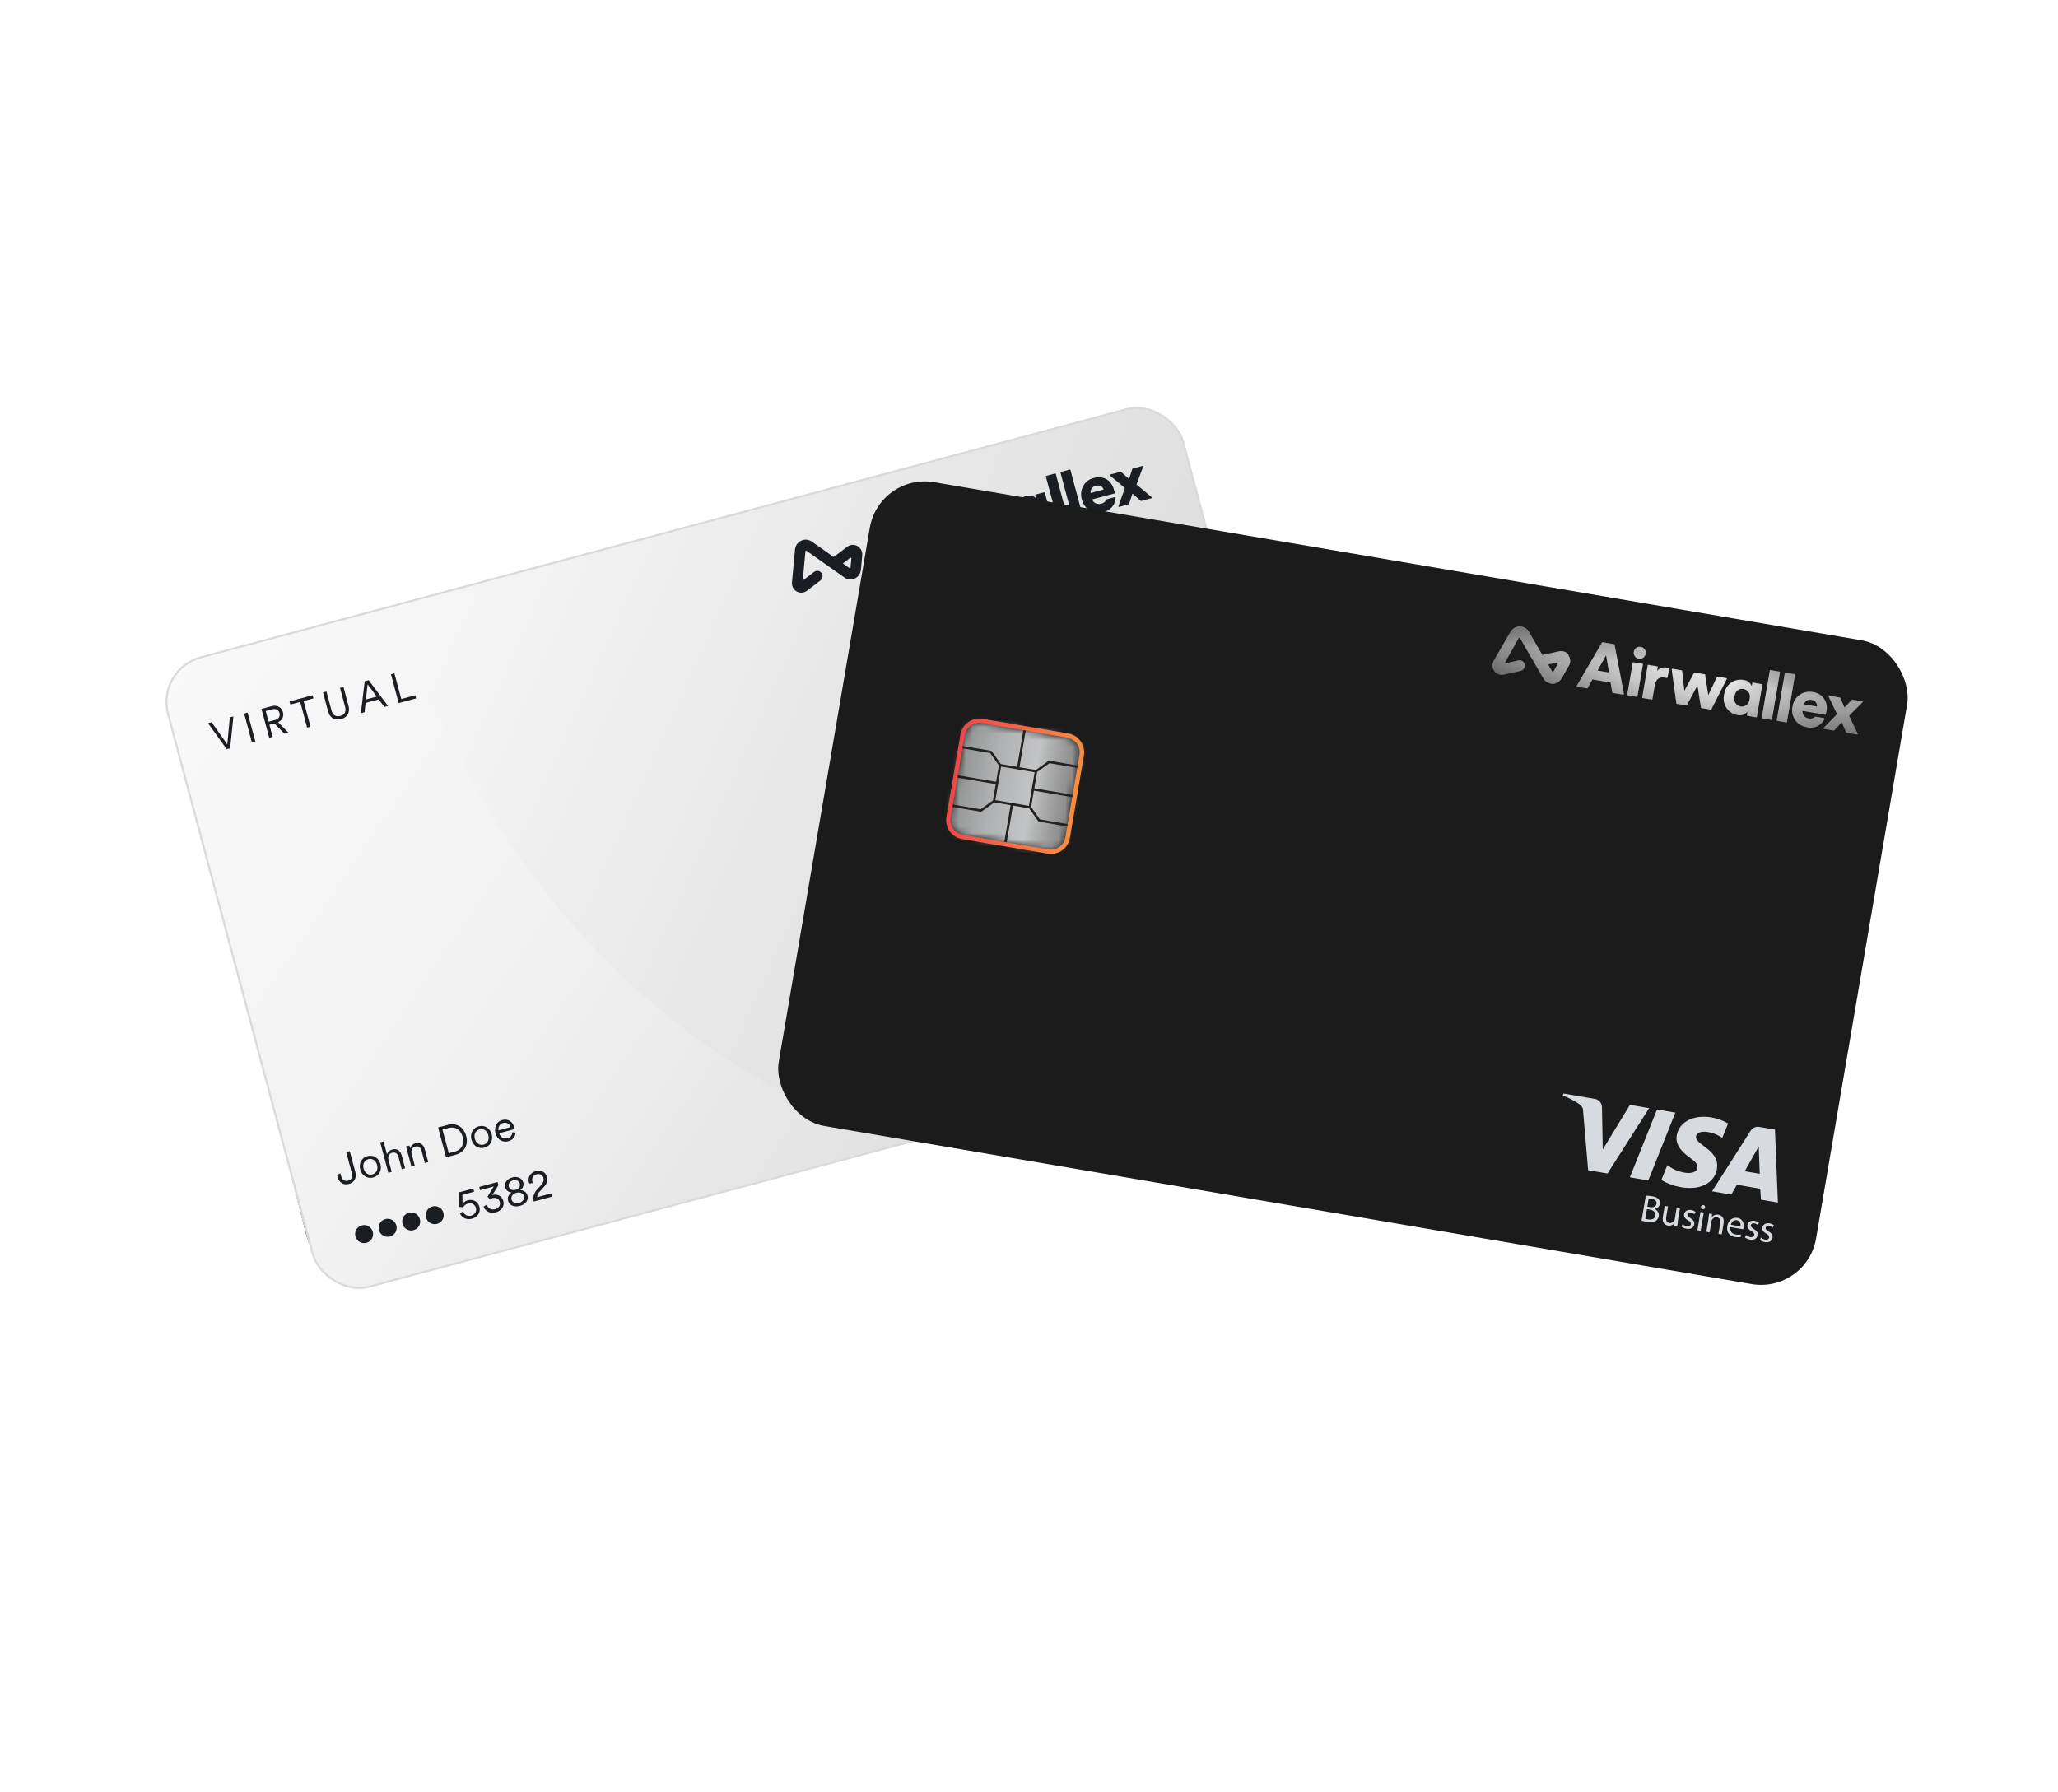 <svg width="310" height="270" viewBox="0 0 310 270" fill="none" xmlns="http://www.w3.org/2000/svg">
<path d="M162.246 66.306L33.219 99.241C28.428 100.464 25.536 105.339 26.759 110.129L46.133 186.028C47.355 190.818 52.23 193.71 57.021 192.488L186.048 159.552C190.839 158.33 193.731 153.455 192.508 148.664L173.135 72.766C171.912 67.975 167.037 65.083 162.246 66.306Z" fill="#2A2A2E"/>
<path fill-rule="evenodd" clip-rule="evenodd" d="M169.4 145.306C169.022 143.826 167.637 143.492 166.53 143.225C165.785 143.046 165.166 142.896 165.063 142.449C164.977 142.112 165.212 141.675 165.887 141.401C166.686 141.116 167.547 141.051 168.379 141.214L168.298 139.118C167.513 139.031 166.719 139.083 165.952 139.274C163.562 139.884 162.202 141.589 162.651 143.417C162.997 144.77 164.392 145.215 165.425 145.43C166.458 145.645 166.876 145.861 166.977 146.277C167.137 146.906 166.457 147.373 165.761 147.563C164.9 147.802 163.993 147.817 163.125 147.608L163.212 149.774C164.156 149.886 165.112 149.82 166.031 149.58C168.573 148.931 169.914 147.25 169.423 145.3L169.4 145.306ZM178.735 146.182L176.518 146.748L175.87 145.425L172.769 146.216L172.622 147.743L170.081 148.391L171.49 138.776C171.557 138.314 171.893 137.939 172.344 137.822L174.387 137.301L178.735 146.182ZM161.224 140.661L161.619 150.551L159.201 151.168L158.805 141.278L161.224 140.661ZM172.949 144.119L173.327 140.273L174.959 143.606L172.949 144.119ZM156.265 151.917L157.789 141.537L155.27 142.18L154.382 149.211L151.977 144.043C151.754 143.508 151.171 143.22 150.613 143.368L146.493 144.42L146.507 144.71C147.374 144.666 148.243 144.729 149.095 144.898C149.452 144.978 149.742 145.235 149.866 145.58L153.701 152.571L156.265 151.917ZM163.205 155.742C163.323 155.719 163.439 155.69 163.552 155.653C163.984 155.543 164.335 155.286 164.216 154.82C164.097 154.354 163.682 154.293 163.229 154.409L162.887 154.496L163.201 155.725L163.205 155.742ZM163.189 154.109L162.814 154.205L162.809 154.188L162.544 153.149C162.66 153.095 162.782 153.054 162.907 153.027C163.327 152.92 163.657 153.045 163.74 153.37C163.823 153.696 163.625 153.997 163.189 154.109ZM162.061 152.991C162.299 152.881 162.546 152.794 162.8 152.731C163.103 152.621 163.435 152.623 163.737 152.737C163.947 152.823 164.101 153.007 164.149 153.229C164.224 153.566 164.07 153.911 163.77 154.08C164.173 154.052 164.538 154.315 164.64 154.707C164.709 154.951 164.666 155.213 164.525 155.424C164.265 155.746 163.892 155.957 163.483 156.013C163.267 156.068 163.049 156.109 162.829 156.138L162.022 152.977L162.061 152.991ZM166.891 152.667L167.32 154.351L167.287 154.359L167.449 154.994L167.079 155.088L166.982 154.706C166.896 155.019 166.646 155.259 166.331 155.333C165.973 155.424 165.483 155.328 165.278 154.525L164.933 153.172L165.358 153.064L165.682 154.332C165.794 154.77 166.011 155.038 166.386 154.942C166.636 154.88 166.82 154.668 166.847 154.412C166.858 154.337 166.853 154.261 166.832 154.188L166.471 152.774L166.891 152.667ZM168.129 154.366L168.108 154.706C168.335 154.765 168.573 154.764 168.799 154.704C169.359 154.561 169.583 154.199 169.478 153.789C169.374 153.379 169.128 153.28 168.697 153.253C168.364 153.206 168.213 153.155 168.165 152.964C168.116 152.773 168.213 152.617 168.465 152.553C168.632 152.509 168.808 152.517 168.971 152.573L168.993 152.238C168.798 152.187 168.592 152.188 168.397 152.241C168.195 152.267 168.014 152.377 167.895 152.543C167.777 152.709 167.733 152.917 167.774 153.118C167.846 153.398 168.099 153.573 168.558 153.617C168.889 153.652 169.039 153.727 169.091 153.93C169.142 154.132 169.033 154.309 168.736 154.385C168.537 154.43 168.33 154.423 168.135 154.365L168.129 154.366ZM169.708 151.953L170.298 154.266L170.718 154.159L170.128 151.846L169.708 151.953ZM170.008 151.191C170.044 151.333 169.959 151.478 169.816 151.515C169.674 151.551 169.529 151.465 169.493 151.322C169.474 151.252 169.483 151.177 169.52 151.115C169.557 151.052 169.618 151.007 169.689 150.991C169.758 150.972 169.832 150.982 169.892 151.02C169.953 151.058 169.995 151.12 170.008 151.191ZM171.529 153.953L171.099 152.269L171.143 152.276L170.982 151.647L171.352 151.553L171.449 151.934C171.537 151.623 171.787 151.385 172.102 151.313C172.421 151.232 172.968 151.296 173.17 152.087L173.516 153.446L173.097 153.553L172.757 152.222C172.661 151.846 172.42 151.579 172.022 151.68C171.765 151.755 171.584 151.987 171.573 152.256C171.57 152.322 171.577 152.389 171.594 152.454L171.949 153.846L171.529 153.953ZM175.398 151.494C175.38 151.322 175.29 151.166 175.15 151.064C175.01 150.961 174.834 150.923 174.665 150.958C174.313 151.073 174.108 151.44 174.195 151.802L175.398 151.494ZM174.609 152.639C174.418 152.524 174.286 152.33 174.25 152.11L175.896 151.69C175.886 151.623 175.869 151.557 175.846 151.493C175.808 151.212 175.652 150.96 175.418 150.799C175.184 150.639 174.893 150.586 174.618 150.653C174.308 150.742 174.05 150.956 173.905 151.243C173.76 151.531 173.742 151.867 173.854 152.169C173.905 152.486 174.09 152.765 174.362 152.934C174.634 153.103 174.966 153.146 175.271 153.051C175.538 152.989 175.788 152.872 176.007 152.708L175.851 152.425C175.671 152.562 175.464 152.658 175.243 152.706C175.032 152.778 174.8 152.753 174.609 152.639ZM176.626 152.197L176.606 152.537C176.832 152.595 177.07 152.594 177.296 152.534C177.856 152.391 178.08 152.029 177.975 151.62C177.871 151.21 177.625 151.111 177.194 151.083C176.861 151.037 176.71 150.986 176.662 150.795C176.613 150.604 176.71 150.448 176.962 150.383C177.129 150.34 177.305 150.347 177.468 150.404L177.49 150.069C177.295 150.018 177.089 150.019 176.895 150.072C176.693 150.098 176.511 150.208 176.393 150.374C176.274 150.54 176.231 150.748 176.272 150.948C176.343 151.229 176.596 151.404 177.055 151.448C177.392 151.482 177.536 151.558 177.588 151.76C177.639 151.962 177.53 152.14 177.233 152.216C177.034 152.26 176.827 152.254 176.632 152.196L176.626 152.197ZM178.612 152.025L178.632 151.685C178.828 151.743 179.035 151.75 179.234 151.705C179.53 151.629 179.64 151.452 179.589 151.25C179.537 151.047 179.387 150.972 179.056 150.937C178.597 150.893 178.344 150.718 178.272 150.438C178.231 150.237 178.275 150.029 178.393 149.863C178.511 149.697 178.693 149.587 178.895 149.561C179.09 149.506 179.296 149.505 179.491 149.558L179.475 149.891C179.311 149.836 179.136 149.829 178.968 149.871C178.717 149.935 178.619 150.092 178.668 150.283C178.717 150.474 178.867 150.525 179.201 150.571C179.626 150.6 179.877 150.698 179.982 151.107C180.086 151.517 179.863 151.879 179.303 152.022C179.077 152.082 178.839 152.083 178.612 152.025Z" fill="#C9D0C9"/>
<path d="M165.061 142.448C164.975 142.111 165.21 141.675 165.885 141.401C166.684 141.115 167.545 141.05 168.377 141.213L168.296 139.117C167.511 139.03 166.716 139.083 165.95 139.274C163.554 139.885 162.2 141.588 162.649 143.417C162.994 144.77 164.39 145.215 165.423 145.429C166.455 145.644 166.874 145.86 166.975 146.277C167.135 146.906 166.455 147.372 165.758 147.562C164.898 147.804 163.991 147.819 163.122 147.607L163.21 149.773C164.154 149.885 165.11 149.821 166.03 149.585C168.572 148.937 169.912 147.249 169.42 145.3C168.777 142.827 165.317 143.567 165.061 142.448Z" fill="url(#paint0_linear_4093_30936)" stroke="#929497" stroke-width="0.842"/>
<path fill-rule="evenodd" clip-rule="evenodd" d="M172.34 137.821L174.383 137.3L178.754 146.176L176.514 146.747L175.866 145.424L172.765 146.215L172.618 147.742L170.077 148.39L171.486 138.775C171.553 138.313 171.889 137.938 172.34 137.821ZM172.947 144.118L174.957 143.605L173.325 140.272L172.947 144.118Z" fill="url(#paint1_linear_4093_30936)"/>
<path d="M174.383 137.3L174.761 137.114L174.61 136.807L174.279 136.892L174.383 137.3ZM172.34 137.821L172.236 137.413L172.234 137.414L172.34 137.821ZM178.754 146.176L178.858 146.584L179.361 146.455L179.131 145.99L178.754 146.176ZM176.514 146.747L176.136 146.932L176.287 147.24L176.618 147.155L176.514 146.747ZM175.866 145.424L176.245 145.239L176.094 144.931L175.762 145.016L175.866 145.424ZM172.765 146.215L172.661 145.807L172.374 145.88L172.346 146.175L172.765 146.215ZM172.618 147.742L172.722 148.15L173.009 148.077L173.037 147.782L172.618 147.742ZM170.077 148.39L169.66 148.329L169.568 148.955L170.181 148.799L170.077 148.39ZM174.957 143.605L175.061 144.013L175.563 143.885L175.335 143.42L174.957 143.605ZM172.947 144.118L172.528 144.077L172.469 144.675L173.051 144.526L172.947 144.118ZM173.325 140.272L173.703 140.087L173.051 138.755L172.906 140.231L173.325 140.272ZM174.279 136.892L172.236 137.413L172.444 138.229L174.487 137.708L174.279 136.892ZM179.131 145.99L174.761 137.114L174.005 137.486L178.376 146.362L179.131 145.99ZM176.618 147.155L178.858 146.584L178.649 145.768L176.41 146.339L176.618 147.155ZM175.488 145.609L176.136 146.932L176.893 146.562L176.245 145.239L175.488 145.609ZM172.869 146.623L175.971 145.832L175.762 145.016L172.661 145.807L172.869 146.623ZM173.037 147.782L173.184 146.256L172.346 146.175L172.199 147.701L173.037 147.782ZM170.181 148.799L172.722 148.15L172.514 147.334L169.972 147.982L170.181 148.799ZM171.069 138.714L169.66 148.329L170.493 148.452L171.903 138.836L171.069 138.714ZM172.234 137.414C171.619 137.573 171.161 138.086 171.069 138.714L171.903 138.836C171.945 138.542 172.16 138.303 172.445 138.229L172.234 137.414ZM174.852 143.197L172.843 143.71L173.051 144.526L175.061 144.013L174.852 143.197ZM172.947 140.458L174.578 143.79L175.335 143.42L173.703 140.087L172.947 140.458ZM173.366 144.159L173.744 140.314L172.906 140.231L172.528 144.077L173.366 144.159Z" fill="#929497"/>
<path d="M155.222 142.191L154.333 149.222L151.929 144.054C151.706 143.519 151.123 143.231 150.564 143.38L146.444 144.432L146.459 144.721C147.326 144.677 148.195 144.74 149.047 144.909C149.403 144.989 149.694 145.247 149.817 145.592L153.653 152.583L156.262 151.917L157.786 141.536L155.222 142.191Z" fill="url(#paint2_linear_4093_30936)" stroke="#929497" stroke-width="0.842"/>
<path d="M158.8 141.277L159.196 151.168L161.614 150.55L161.218 140.66L158.8 141.277Z" fill="url(#paint3_linear_4093_30936)" stroke="#929497" stroke-width="0.842"/>
<mask id="mask0_4093_30936" style="mask-type:luminance" maskUnits="userSpaceOnUse" x="49" y="119" width="20" height="20">
<path fill-rule="evenodd" clip-rule="evenodd" d="M67.111 135.412C67.633 135.287 68.083 134.96 68.363 134.502C68.643 134.044 68.731 133.494 68.605 132.971L65.645 121.372C65.349 120.295 64.24 119.659 63.165 119.951L51.268 122.988C50.747 123.111 50.296 123.437 50.016 123.894C49.735 124.351 49.648 124.901 49.773 125.424L52.733 137.022C52.872 137.542 53.213 137.985 53.678 138.253C54.144 138.52 54.697 138.591 55.215 138.449L67.111 135.412Z" fill="white"/>
</mask>
<g mask="url(#mask0_4093_30936)">
<path d="M51.186 142.617L45.734 121.26L67.198 115.781L72.649 137.138L51.186 142.617Z" fill="url(#paint4_linear_4093_30936)"/>
</g>
<path fill-rule="evenodd" clip-rule="evenodd" d="M51.156 122.38L63.011 119.354L63.013 119.36C64.457 118.991 65.928 119.864 66.301 121.312L69.21 132.709C69.58 134.159 68.708 135.634 67.261 136.003L55.406 139.03C54.711 139.207 53.975 139.1 53.358 138.733C52.741 138.366 52.295 137.769 52.117 137.072L49.208 125.675C48.837 124.224 49.71 122.749 51.156 122.38ZM65.68 121.468C65.394 120.359 64.274 119.683 63.163 119.95L63.161 119.944L51.306 122.97C50.185 123.256 49.51 124.399 49.796 125.523L52.706 136.92C52.993 138.044 54.133 138.723 55.254 138.437L67.109 135.41C68.214 135.111 68.874 133.978 68.59 132.865L65.68 121.468Z" fill="url(#paint5_linear_4093_30936)"/>
<path fill-rule="evenodd" clip-rule="evenodd" d="M55.866 127.22L61.158 125.87L62.513 131.176L57.221 132.527L55.866 127.22ZM62.103 130.933L60.915 126.28L56.275 127.464L57.462 132.118L62.103 130.933Z" fill="#232020"/>
<path d="M54.075 126.015L54.202 126.033L56.164 127.195L55.993 127.485L54.091 126.358L50.26 127.336L50.176 127.01L54.075 126.015Z" fill="#232020"/>
<path d="M66.06 122.955L66.143 123.282L62.306 124.261L61.183 126.16L60.894 125.988L62.052 124.029L62.155 123.952L66.06 122.955Z" fill="#232020"/>
<path d="M57.206 132.234L57.495 132.407L56.331 134.368L56.228 134.444L52.33 135.44L52.246 135.113L56.077 134.134L57.206 132.234Z" fill="#232020"/>
<path d="M62.395 130.91L64.29 132.038L68.128 131.058L68.211 131.385L64.307 132.382L64.179 132.363L62.224 131.199L62.395 130.91Z" fill="#232020"/>
<path d="M57.381 121.426L58.718 126.666L58.392 126.75L57.054 121.509L57.381 121.426Z" fill="#232020"/>
<path d="M59.99 131.647L61.328 136.887L61.001 136.971L59.664 131.73L59.99 131.647Z" fill="#232020"/>
<path d="M67.094 127.007L67.177 127.333L61.792 128.708L61.709 128.381L67.094 127.007Z" fill="#232020"/>
<path d="M56.596 129.687L56.679 130.013L51.294 131.388L51.211 131.061L56.596 129.687Z" fill="#232020"/>
<path fill-rule="evenodd" clip-rule="evenodd" d="M130.37 85.717C130.25 85.27 130.511 84.81 130.955 84.686C131.173 84.626 131.406 84.656 131.601 84.769C131.797 84.883 131.938 85.071 131.994 85.29C132.109 85.738 131.841 86.195 131.395 86.312C130.949 86.429 130.491 86.163 130.37 85.717ZM131.504 91.645L127.509 85.887C127.49 85.862 127.458 85.85 127.428 85.858L125.847 86.262C125.816 86.269 125.794 86.295 125.789 86.326L125.02 93.3C125.018 93.325 125.028 93.349 125.047 93.364C125.065 93.38 125.09 93.386 125.114 93.381L126.481 93.032C126.511 93.024 126.534 92.999 126.539 92.968L126.658 91.631C126.661 91.6 126.684 91.573 126.716 91.567L129.127 90.952C129.156 90.956 129.18 90.976 129.189 91.004L129.935 92.12C129.954 92.145 129.986 92.156 130.016 92.148L131.441 91.784C131.465 91.778 131.484 91.76 131.492 91.738C131.501 91.715 131.498 91.689 131.485 91.668L131.504 91.645ZM128.333 89.775L126.862 90.15C126.85 90.155 126.835 90.153 126.825 90.144C126.815 90.134 126.811 90.12 126.814 90.107L127.024 87.823C127.019 87.803 127.031 87.784 127.05 87.779C127.069 87.774 127.088 87.786 127.093 87.805L128.355 89.714C128.365 89.723 128.368 89.738 128.363 89.751C128.359 89.764 128.347 89.773 128.333 89.775ZM131.975 91.55C131.985 91.591 132.028 91.616 132.069 91.606L133.315 91.288C133.357 91.277 133.382 91.235 133.371 91.193L132.252 86.808C132.247 86.789 132.234 86.772 132.216 86.763C132.199 86.753 132.178 86.751 132.159 86.758L130.913 87.076C130.893 87.079 130.876 87.091 130.865 87.108C130.854 87.124 130.85 87.145 130.856 87.165L131.975 91.55ZM135.838 85.88L136.145 87.084L136.116 87.091C136.121 87.112 136.118 87.134 136.105 87.151C136.093 87.168 136.074 87.179 136.053 87.181C135.932 87.204 135.812 87.234 135.695 87.272C135.136 87.415 134.712 87.875 134.942 88.777L135.431 90.692C135.438 90.711 135.436 90.732 135.427 90.749C135.417 90.767 135.401 90.78 135.381 90.785L134.129 91.104C134.088 91.115 134.046 91.09 134.035 91.048L132.91 86.64C132.905 86.621 132.908 86.6 132.919 86.583C132.93 86.566 132.947 86.555 132.967 86.552L134.202 86.236C134.24 86.227 134.279 86.25 134.289 86.288L134.427 86.832C134.558 86.343 134.953 85.97 135.448 85.869C135.55 85.843 135.655 85.826 135.761 85.82C135.797 85.821 135.828 85.846 135.838 85.88ZM140.793 84.585C140.776 84.557 140.743 84.543 140.711 84.551L139.309 84.909C139.278 84.915 139.254 84.941 139.252 84.972L139.05 87.723C139.055 87.742 139.044 87.761 139.024 87.766C139.005 87.771 138.986 87.76 138.981 87.741L137.62 85.395C137.604 85.366 137.57 85.351 137.538 85.361L136.251 85.689C136.229 85.696 136.212 85.712 136.203 85.733C136.194 85.755 136.195 85.779 136.206 85.799L138.733 89.874C138.747 89.906 138.783 89.921 138.815 89.909L140.119 89.576C140.153 89.571 140.178 89.54 140.175 89.506L140.388 86.488C140.383 86.469 140.395 86.449 140.414 86.444C140.433 86.439 140.452 86.451 140.457 86.47L142.109 89.019C142.128 89.044 142.16 89.055 142.19 89.047L143.471 88.72C143.505 88.713 143.531 88.684 143.533 88.649L143.775 83.892C143.775 83.869 143.764 83.847 143.746 83.833C143.728 83.818 143.705 83.812 143.682 83.817L142.465 84.128C142.434 84.138 142.412 84.165 142.409 84.197L142.34 86.914C142.345 86.933 142.334 86.953 142.315 86.957C142.295 86.962 142.276 86.951 142.271 86.932L140.788 84.611L140.793 84.585ZM146.216 86.457C146.475 86.635 146.796 86.698 147.102 86.628C147.401 86.542 147.651 86.333 147.789 86.052C147.926 85.772 147.94 85.446 147.826 85.155C147.79 84.844 147.623 84.562 147.367 84.383C147.111 84.203 146.79 84.142 146.486 84.216C145.886 84.369 145.541 84.894 145.743 85.687C145.786 85.998 145.958 86.278 146.216 86.457ZM148.524 82.568L147.318 82.875C147.299 82.879 147.281 82.89 147.27 82.907C147.259 82.924 147.256 82.945 147.261 82.964L147.376 83.415C147.007 83.028 146.446 82.896 145.945 83.078C145.323 83.235 144.796 83.644 144.489 84.208C144.183 84.772 144.125 85.439 144.331 86.047C144.448 86.688 144.826 87.251 145.375 87.6C145.924 87.949 146.593 88.052 147.221 87.885C147.742 87.782 148.153 87.38 148.268 86.86L148.398 87.369C148.401 87.389 148.413 87.406 148.43 87.418C148.446 87.428 148.467 87.432 148.486 87.427L149.704 87.116C149.745 87.105 149.77 87.063 149.759 87.022L148.637 82.625C148.632 82.606 148.619 82.589 148.602 82.579C148.584 82.57 148.563 82.568 148.544 82.575L148.524 82.568ZM150.534 86.906C150.493 86.916 150.451 86.891 150.44 86.849L148.788 80.376C148.777 80.334 148.802 80.292 148.843 80.281L150.09 79.963C150.131 79.953 150.173 79.978 150.184 80.019L151.836 86.493C151.847 86.535 151.822 86.577 151.78 86.587L150.534 86.906ZM152.5 86.323C152.511 86.365 152.553 86.39 152.594 86.379L153.84 86.061C153.882 86.051 153.907 86.009 153.896 85.967L152.244 79.494C152.233 79.452 152.191 79.427 152.149 79.438L150.898 79.757C150.856 79.768 150.831 79.81 150.842 79.851L152.497 86.337L152.5 86.323ZM159.836 82.158C159.846 82.127 159.837 82.093 159.814 82.071L159.794 82.088L157.763 80.345C157.743 80.327 157.734 80.299 157.74 80.272C157.746 80.245 157.765 80.224 157.791 80.215L159.257 79.841C159.281 79.834 159.307 79.842 159.323 79.861L160.386 80.822C160.396 80.83 160.409 80.832 160.422 80.829C160.434 80.826 160.444 80.817 160.449 80.806L160.898 79.459C160.907 79.434 160.928 79.415 160.953 79.408L162.332 79.056C162.359 79.051 162.386 79.061 162.404 79.082C162.422 79.102 162.428 79.131 162.419 79.157L161.485 81.589C161.475 81.62 161.484 81.653 161.507 81.676C162.162 82.242 162.911 82.889 163.584 83.456C163.605 83.476 163.613 83.505 163.606 83.532C163.599 83.56 163.578 83.581 163.55 83.588L162.114 83.955C162.088 83.965 162.059 83.957 162.041 83.936L160.944 82.935C160.922 82.923 160.894 82.93 160.88 82.951C160.807 83.158 160.724 83.405 160.641 83.653C160.559 83.9 160.476 84.148 160.403 84.355C160.397 84.381 160.375 84.402 160.348 84.406L158.998 84.75C158.971 84.757 158.942 84.749 158.922 84.728C158.903 84.707 158.896 84.678 158.905 84.651L159.836 82.158ZM155.746 81.759C155.957 81.678 156.192 81.684 156.398 81.778C156.604 81.871 156.765 82.043 156.844 82.256C156.848 82.265 156.848 82.276 156.843 82.286C156.838 82.296 156.83 82.302 156.819 82.305L155.089 82.747C155.079 82.749 155.068 82.748 155.059 82.741C155.05 82.735 155.045 82.726 155.044 82.715C155.006 82.265 155.306 81.856 155.746 81.759ZM158.411 82.855L155.273 83.656L155.278 83.679C155.267 83.681 155.257 83.69 155.252 83.701C155.248 83.712 155.249 83.724 155.256 83.734C155.473 84.195 155.996 84.427 156.482 84.278C156.798 84.222 157.064 84.008 157.185 83.71C157.196 83.687 157.217 83.671 157.241 83.665L158.395 83.371C158.418 83.366 158.442 83.372 158.46 83.385C158.479 83.4 158.491 83.421 158.494 83.444C158.498 83.469 158.505 83.495 158.513 83.519C158.46 84.517 157.723 85.343 156.74 85.506C156.1 85.693 155.411 85.602 154.841 85.256C154.27 84.909 153.87 84.34 153.737 83.684C153.553 83.062 153.63 82.391 153.95 81.827C154.27 81.263 154.805 80.854 155.432 80.695C156.045 80.479 156.723 80.547 157.282 80.879C157.841 81.212 158.225 81.776 158.33 82.419C158.37 82.562 158.397 82.708 158.411 82.855ZM121.365 91.528L121.236 92.83C121.226 92.861 121.201 92.885 121.169 92.893C121.138 92.901 121.104 92.892 121.081 92.87L120.16 92.199L121.19 91.418C121.219 91.394 121.26 91.391 121.292 91.41C121.325 91.43 121.342 91.468 121.334 91.505L121.365 91.528ZM120.811 89.889C121.23 89.578 121.793 89.548 122.242 89.813L122.227 89.873C122.682 90.138 122.939 90.647 122.884 91.172L122.677 93.178C122.629 93.705 122.313 94.17 121.842 94.408C121.752 94.439 121.659 94.463 121.565 94.478C121.146 94.588 120.7 94.502 120.35 94.246L115.072 90.417C115.048 90.395 115.014 90.386 114.983 90.394C114.951 90.403 114.926 90.426 114.916 90.457L114.556 94.345C114.549 94.382 114.566 94.42 114.598 94.439C114.631 94.459 114.672 94.455 114.701 94.431L116.137 93.362C116.301 93.24 116.509 93.192 116.711 93.231C116.912 93.27 117.088 93.391 117.196 93.566C117.403 93.907 117.315 94.349 116.996 94.585L115.104 95.986C114.758 96.252 114.302 96.326 113.889 96.185C113.311 95.981 112.948 95.405 113.012 94.794L113.495 90.185C113.545 89.646 113.88 89.176 114.373 88.954C114.866 88.733 115.44 88.794 115.876 89.115L118.894 91.309L120.811 89.889Z" fill="url(#paint6_linear_4093_30936)"/>
<path opacity="0.3" fill-rule="evenodd" clip-rule="evenodd" d="M130.37 85.717C130.25 85.27 130.511 84.81 130.955 84.686C131.173 84.626 131.406 84.656 131.601 84.769C131.797 84.883 131.938 85.071 131.994 85.29C132.109 85.738 131.841 86.195 131.395 86.312C130.949 86.429 130.491 86.163 130.37 85.717ZM131.504 91.645L127.509 85.887C127.49 85.862 127.458 85.85 127.428 85.858L125.847 86.262C125.816 86.269 125.794 86.295 125.789 86.326L125.02 93.3C125.018 93.325 125.028 93.349 125.047 93.364C125.065 93.38 125.09 93.386 125.114 93.381L126.481 93.032C126.511 93.024 126.534 92.999 126.539 92.968L126.658 91.631C126.661 91.6 126.684 91.573 126.716 91.567L129.127 90.952C129.156 90.956 129.18 90.976 129.189 91.004L129.935 92.12C129.954 92.145 129.986 92.156 130.016 92.148L131.441 91.784C131.465 91.778 131.484 91.76 131.492 91.738C131.501 91.715 131.498 91.689 131.485 91.668L131.504 91.645ZM128.333 89.775L126.862 90.15C126.85 90.155 126.835 90.153 126.825 90.144C126.815 90.134 126.811 90.12 126.814 90.107L127.024 87.823C127.019 87.803 127.031 87.784 127.05 87.779C127.069 87.774 127.088 87.786 127.093 87.805L128.355 89.714C128.365 89.723 128.368 89.738 128.363 89.751C128.359 89.764 128.347 89.773 128.333 89.775ZM131.975 91.55C131.985 91.591 132.028 91.616 132.069 91.606L133.315 91.288C133.357 91.277 133.382 91.235 133.371 91.193L132.252 86.808C132.247 86.789 132.234 86.772 132.216 86.763C132.199 86.753 132.178 86.751 132.159 86.758L130.913 87.076C130.893 87.079 130.876 87.091 130.865 87.108C130.854 87.124 130.85 87.145 130.856 87.165L131.975 91.55ZM135.838 85.88L136.145 87.084L136.116 87.091C136.121 87.112 136.118 87.134 136.105 87.151C136.093 87.168 136.074 87.179 136.053 87.181C135.932 87.204 135.812 87.234 135.695 87.272C135.136 87.415 134.712 87.875 134.942 88.777L135.431 90.692C135.438 90.711 135.436 90.732 135.427 90.749C135.417 90.767 135.401 90.78 135.381 90.785L134.129 91.104C134.088 91.115 134.046 91.09 134.035 91.048L132.91 86.64C132.905 86.621 132.908 86.6 132.919 86.583C132.93 86.566 132.947 86.555 132.967 86.552L134.202 86.236C134.24 86.227 134.279 86.25 134.289 86.288L134.427 86.832C134.558 86.343 134.953 85.97 135.448 85.869C135.55 85.843 135.655 85.826 135.761 85.82C135.797 85.821 135.828 85.846 135.838 85.88ZM140.793 84.585C140.776 84.557 140.743 84.543 140.711 84.551L139.309 84.909C139.278 84.915 139.254 84.941 139.252 84.972L139.05 87.723C139.055 87.742 139.044 87.761 139.024 87.766C139.005 87.771 138.986 87.76 138.981 87.741L137.62 85.395C137.604 85.366 137.57 85.351 137.538 85.361L136.251 85.689C136.229 85.696 136.212 85.712 136.203 85.733C136.194 85.755 136.195 85.779 136.206 85.799L138.733 89.874C138.747 89.906 138.783 89.921 138.815 89.909L140.119 89.576C140.153 89.571 140.178 89.54 140.175 89.506L140.388 86.488C140.383 86.469 140.395 86.449 140.414 86.444C140.433 86.439 140.452 86.451 140.457 86.47L142.109 89.019C142.128 89.044 142.16 89.055 142.19 89.047L143.471 88.72C143.505 88.713 143.531 88.684 143.533 88.649L143.775 83.892C143.775 83.869 143.764 83.847 143.746 83.833C143.728 83.818 143.705 83.812 143.682 83.817L142.465 84.128C142.434 84.138 142.412 84.165 142.409 84.197L142.34 86.914C142.345 86.933 142.334 86.953 142.315 86.957C142.295 86.962 142.276 86.951 142.271 86.932L140.788 84.611L140.793 84.585ZM146.216 86.457C146.475 86.635 146.796 86.698 147.102 86.628C147.401 86.542 147.651 86.333 147.789 86.052C147.926 85.772 147.94 85.446 147.826 85.155C147.79 84.844 147.623 84.562 147.367 84.383C147.111 84.203 146.79 84.142 146.486 84.216C145.886 84.369 145.541 84.894 145.743 85.687C145.786 85.998 145.958 86.278 146.216 86.457ZM148.524 82.568L147.318 82.875C147.299 82.879 147.281 82.89 147.27 82.907C147.259 82.924 147.256 82.945 147.261 82.964L147.376 83.415C147.007 83.028 146.446 82.896 145.945 83.078C145.323 83.235 144.796 83.644 144.489 84.208C144.183 84.772 144.125 85.439 144.331 86.047C144.448 86.688 144.826 87.251 145.375 87.6C145.924 87.949 146.593 88.052 147.221 87.885C147.742 87.782 148.153 87.38 148.268 86.86L148.398 87.369C148.401 87.389 148.413 87.406 148.43 87.418C148.446 87.428 148.467 87.432 148.486 87.427L149.704 87.116C149.745 87.105 149.77 87.063 149.759 87.022L148.637 82.625C148.632 82.606 148.619 82.589 148.602 82.579C148.584 82.57 148.563 82.568 148.544 82.575L148.524 82.568ZM150.534 86.906C150.493 86.916 150.451 86.891 150.44 86.849L148.788 80.376C148.777 80.334 148.802 80.292 148.843 80.281L150.09 79.963C150.131 79.953 150.173 79.978 150.184 80.019L151.836 86.493C151.847 86.535 151.822 86.577 151.78 86.587L150.534 86.906ZM152.5 86.323C152.511 86.365 152.553 86.39 152.594 86.379L153.84 86.061C153.882 86.051 153.907 86.009 153.896 85.967L152.244 79.494C152.233 79.452 152.191 79.427 152.149 79.438L150.898 79.757C150.856 79.768 150.831 79.81 150.842 79.851L152.497 86.337L152.5 86.323ZM159.836 82.158C159.846 82.127 159.837 82.093 159.814 82.071L159.794 82.088L157.763 80.345C157.743 80.327 157.734 80.299 157.74 80.272C157.746 80.245 157.765 80.224 157.791 80.215L159.257 79.841C159.281 79.834 159.307 79.842 159.323 79.861L160.386 80.822C160.396 80.83 160.409 80.832 160.422 80.829C160.434 80.826 160.444 80.817 160.449 80.806L160.898 79.459C160.907 79.434 160.928 79.415 160.953 79.408L162.332 79.056C162.359 79.051 162.386 79.061 162.404 79.082C162.422 79.102 162.428 79.131 162.419 79.157L161.485 81.589C161.475 81.62 161.484 81.653 161.507 81.676C162.162 82.242 162.911 82.889 163.584 83.456C163.605 83.476 163.613 83.505 163.606 83.532C163.599 83.56 163.578 83.581 163.55 83.588L162.114 83.955C162.088 83.965 162.059 83.957 162.041 83.936L160.944 82.935C160.922 82.923 160.894 82.93 160.88 82.951C160.807 83.158 160.724 83.405 160.641 83.653C160.559 83.9 160.476 84.148 160.403 84.355C160.397 84.381 160.375 84.402 160.348 84.406L158.998 84.75C158.971 84.757 158.942 84.749 158.922 84.728C158.903 84.707 158.896 84.678 158.905 84.651L159.836 82.158ZM155.746 81.759C155.957 81.678 156.192 81.684 156.398 81.778C156.604 81.871 156.765 82.043 156.844 82.256C156.848 82.265 156.848 82.276 156.843 82.286C156.838 82.296 156.83 82.302 156.819 82.305L155.089 82.747C155.079 82.749 155.068 82.748 155.059 82.741C155.05 82.735 155.045 82.726 155.044 82.715C155.006 82.265 155.306 81.856 155.746 81.759ZM158.411 82.855L155.273 83.656L155.278 83.679C155.267 83.681 155.257 83.69 155.252 83.701C155.248 83.712 155.249 83.724 155.256 83.734C155.473 84.195 155.996 84.427 156.482 84.278C156.798 84.222 157.064 84.008 157.185 83.71C157.196 83.687 157.217 83.671 157.241 83.665L158.395 83.371C158.418 83.366 158.442 83.372 158.46 83.385C158.479 83.4 158.491 83.421 158.494 83.444C158.498 83.469 158.505 83.495 158.513 83.519C158.46 84.517 157.723 85.343 156.74 85.506C156.1 85.693 155.411 85.602 154.841 85.256C154.27 84.909 153.87 84.34 153.737 83.684C153.553 83.062 153.63 82.391 153.95 81.827C154.27 81.263 154.805 80.854 155.432 80.695C156.045 80.479 156.723 80.547 157.282 80.879C157.841 81.212 158.225 81.776 158.33 82.419C158.37 82.562 158.397 82.708 158.411 82.855ZM121.365 91.528L121.236 92.83C121.226 92.861 121.201 92.885 121.169 92.893C121.138 92.901 121.104 92.892 121.081 92.87L120.16 92.199L121.19 91.418C121.219 91.394 121.26 91.391 121.292 91.41C121.325 91.43 121.342 91.468 121.334 91.505L121.365 91.528ZM120.811 89.889C121.23 89.578 121.793 89.548 122.242 89.813L122.227 89.873C122.682 90.138 122.939 90.647 122.884 91.172L122.677 93.178C122.629 93.705 122.313 94.17 121.842 94.408C121.752 94.439 121.659 94.463 121.565 94.478C121.146 94.588 120.7 94.502 120.35 94.246L115.072 90.417C115.048 90.395 115.014 90.386 114.983 90.394C114.951 90.403 114.926 90.426 114.916 90.457L114.556 94.345C114.549 94.382 114.566 94.42 114.598 94.439C114.631 94.459 114.672 94.455 114.701 94.431L116.137 93.362C116.301 93.24 116.509 93.192 116.711 93.231C116.912 93.27 117.088 93.391 117.196 93.566C117.403 93.907 117.315 94.349 116.996 94.585L115.104 95.986C114.758 96.252 114.302 96.326 113.889 96.185C113.311 95.981 112.948 95.405 113.012 94.794L113.495 90.185C113.545 89.646 113.88 89.176 114.373 88.954C114.866 88.733 115.44 88.794 115.876 89.115L118.894 91.309L120.811 89.889Z" fill="url(#paint7_linear_4093_30936)"/>
<g filter="url(#filter0_d_4093_30936)">
<g clip-path="url(#clip0_4093_30936)">
<rect x="23.33" y="100.723" width="158.585" height="98.432" rx="7.107" transform="rotate(-15 23.33 100.723)" fill="url(#paint8_linear_4093_30936)"/>
<path d="M59.774 90.958C77.209 147.339 119.245 168.398 138.084 171.88L201.985 154.757L176.509 59.679L171.079 61.134L59.774 90.958Z" fill="url(#paint9_linear_4093_30936)"/>
<path d="M50.84 177.292L50.764 177.007L51.264 176.744L51.369 177.137C51.537 177.764 51.952 177.993 52.446 177.861C52.953 177.725 53.153 177.304 53.002 176.74L52.148 173.552L52.68 173.409L53.526 176.566C53.74 177.364 53.414 178.124 52.583 178.347C51.728 178.576 51.071 178.154 50.84 177.292ZM55.355 174.16C56.23 173.925 57.057 174.424 57.306 175.356C57.558 176.294 57.091 177.139 56.217 177.373C55.342 177.608 54.515 177.109 54.264 176.171C54.014 175.239 54.481 174.394 55.355 174.16ZM55.478 174.616C54.933 174.762 54.574 175.3 54.771 176.035C54.97 176.777 55.549 177.063 56.094 176.917C56.639 176.771 56.998 176.233 56.799 175.492C56.602 174.756 56.023 174.47 55.478 174.616ZM58.517 174.719L59.003 176.532L58.496 176.668L57.268 172.085L57.775 171.949L58.298 173.901C58.409 173.532 58.711 173.261 59.103 173.156C59.832 172.96 60.327 173.385 60.503 174.044L61.025 175.99L60.518 176.126L60.017 174.256C59.898 173.812 59.6 173.512 59.048 173.659C58.567 173.789 58.391 174.25 58.517 174.719ZM62.002 173.812L62.481 175.6L61.974 175.736L61.161 172.699L61.655 172.567L61.778 173.023C61.879 172.616 62.183 172.33 62.582 172.223C63.311 172.028 63.805 172.453 63.982 173.112L64.504 175.058L63.996 175.194L63.495 173.324C63.377 172.88 63.078 172.58 62.527 172.727C62.039 172.858 61.875 173.337 62.002 173.812ZM67.602 173.725L68.547 173.472C69.421 173.237 70.005 172.449 69.689 171.27C69.372 170.085 68.481 169.678 67.607 169.912L66.65 170.169L67.602 173.725ZM68.672 173.941L67.195 174.337L65.991 169.842L67.481 169.443C68.622 169.138 69.826 169.651 70.222 171.128C70.616 172.598 69.813 173.635 68.672 173.941ZM72.112 169.67C72.986 169.436 73.813 169.934 74.063 170.866C74.314 171.804 73.847 172.649 72.973 172.884C72.098 173.118 71.272 172.619 71.02 171.681C70.77 170.749 71.237 169.904 72.112 169.67ZM72.234 170.126C71.689 170.272 71.33 170.81 71.527 171.545C71.726 172.287 72.305 172.573 72.85 172.427C73.396 172.281 73.754 171.743 73.555 171.002C73.359 170.267 72.779 169.98 72.234 170.126ZM75.089 170.278L76.902 169.793C76.76 169.314 76.348 169.017 75.771 169.172C75.245 169.313 75.001 169.82 75.089 170.278ZM77.184 170.566L77.664 170.608C77.634 171.179 77.272 171.732 76.569 171.92C75.757 172.137 74.907 171.727 74.633 170.706C74.377 169.749 74.877 168.929 75.644 168.723C76.563 168.477 77.248 168.98 77.496 169.905C77.513 169.969 77.526 170.04 77.531 170.086L75.192 170.713L75.199 170.738C75.354 171.315 75.901 171.61 76.446 171.464C76.96 171.326 77.161 170.96 77.184 170.566Z" fill="#1A1D21"/>
<path d="M53.54 186.254C53.343 185.519 53.772 184.786 54.494 184.592C55.217 184.398 55.955 184.819 56.152 185.554C56.349 186.289 55.92 187.022 55.197 187.216C54.475 187.41 53.737 186.989 53.54 186.254ZM57.087 185.304C56.89 184.568 57.319 183.835 58.041 183.642C58.764 183.448 59.502 183.869 59.699 184.604C59.895 185.339 59.467 186.072 58.744 186.266C58.022 186.459 57.284 186.039 57.087 185.304ZM60.634 184.353C60.437 183.618 60.865 182.885 61.588 182.691C62.311 182.498 63.048 182.918 63.245 183.653C63.442 184.389 63.014 185.122 62.291 185.315C61.569 185.509 60.831 185.088 60.634 184.353ZM64.181 183.403C63.984 182.667 64.412 181.934 65.135 181.741C65.858 181.547 66.595 181.968 66.792 182.703C66.989 183.438 66.561 184.171 65.838 184.365C65.115 184.559 64.378 184.138 64.181 183.403ZM69.279 182.77L69.747 182.489C69.926 183.005 70.426 183.272 70.971 183.125C71.51 182.981 71.831 182.508 71.687 181.969C71.529 181.379 71.01 181.165 70.484 181.306C70.173 181.39 69.907 181.59 69.764 181.866L69.19 181.802L69.172 179.606L71.295 179.037L71.424 179.519L69.65 179.994L69.67 181.388C69.818 181.104 70.138 180.903 70.461 180.816C71.266 180.601 71.992 180.977 72.214 181.807C72.42 182.574 71.995 183.347 71.095 183.588C70.246 183.816 69.511 183.408 69.279 182.77ZM73.81 180.646L73.433 180.278L74.383 178.726L72.316 179.28L72.187 178.798L74.951 178.058L75.078 178.533L74.145 180.047C74.175 180.032 74.225 180.012 74.263 180.002C74.852 179.844 75.601 180.105 75.819 180.916C76.006 181.613 75.625 182.374 74.7 182.622C73.787 182.867 73.063 182.422 72.842 181.748L73.329 181.488C73.509 182.058 74.042 182.296 74.568 182.155C75.151 181.999 75.414 181.534 75.288 181.065C75.139 180.507 74.625 180.366 74.169 180.489C74.036 180.524 73.914 180.577 73.81 180.646ZM77.661 179.24C78.143 179.111 78.42 178.725 78.306 178.3C78.197 177.894 77.786 177.678 77.279 177.814C76.766 177.952 76.524 178.343 76.633 178.748C76.746 179.173 77.173 179.371 77.661 179.24ZM78.186 181.199C78.776 181.041 79.028 180.613 78.916 180.195C78.804 179.777 78.37 179.526 77.78 179.684C77.184 179.844 76.94 180.276 77.052 180.694C77.164 181.113 77.59 181.359 78.186 181.199ZM78.308 181.655C77.383 181.903 76.705 181.528 76.532 180.881C76.396 180.374 76.644 179.907 77.062 179.639C76.633 179.611 76.222 179.32 76.098 178.858C75.923 178.205 76.374 177.581 77.16 177.37C77.946 177.16 78.649 177.474 78.824 178.127C78.946 178.584 78.737 179.047 78.374 179.287C78.867 179.304 79.324 179.59 79.46 180.097C79.633 180.743 79.234 181.407 78.308 181.655ZM80.268 178.209L79.731 178.285C79.703 178.231 79.678 178.163 79.663 178.106C79.474 177.403 79.825 176.657 80.706 176.42C81.555 176.193 82.213 176.621 82.395 177.299C82.54 177.838 82.349 178.344 81.96 178.768L81.261 179.533C81.056 179.757 80.886 180.034 80.915 180.345L83.096 179.761L83.225 180.243L80.398 181C80.24 180.363 80.358 179.788 80.904 179.187L81.511 178.514C81.843 178.154 81.961 177.81 81.864 177.448C81.756 177.043 81.364 176.747 80.819 176.893C80.261 177.042 80.06 177.511 80.196 178.018C80.215 178.087 80.242 178.162 80.268 178.209Z" fill="#1A1D21"/>
<path d="M174.117 152.085C174.313 151.99 174.635 151.862 174.968 151.773C175.449 151.644 175.774 151.641 176.059 151.764C176.294 151.859 176.46 152.045 176.538 152.339C176.633 152.692 176.482 153.069 176.129 153.321L176.132 153.331C176.508 153.324 176.999 153.508 177.146 154.057C177.23 154.371 177.168 154.65 177.032 154.886C176.84 155.189 176.447 155.41 175.849 155.57C175.516 155.66 175.266 155.706 175.094 155.731L174.117 152.085ZM175.004 153.475L175.436 153.36C175.945 153.223 176.168 152.88 176.074 152.527C175.958 152.096 175.578 152.008 175.098 152.137C174.882 152.195 174.76 152.249 174.684 152.28L175.004 153.475ZM175.477 155.239C175.58 155.233 175.718 155.196 175.884 155.151C176.374 155.02 176.788 154.72 176.643 154.181C176.507 153.671 176.02 153.581 175.501 153.72L175.109 153.825L175.487 155.237L175.477 155.239Z" fill="#15195A"/>
<path d="M180.082 153.612C180.156 153.887 180.231 154.129 180.296 154.332L179.865 154.448L179.72 154.024L179.71 154.027C179.64 154.277 179.439 154.625 178.959 154.753C178.538 154.866 177.975 154.765 177.725 153.834L177.311 152.285L177.791 152.157L178.185 153.627C178.321 154.136 178.567 154.428 178.999 154.312C179.322 154.225 179.487 153.94 179.517 153.7C179.528 153.624 179.515 153.533 179.491 153.445L179.055 151.818L179.535 151.689L180.053 153.62L180.082 153.612Z" fill="#15195A"/>
<path d="M180.881 153.654C181.054 153.712 181.326 153.745 181.571 153.679C181.924 153.585 182.043 153.364 181.985 153.148C181.922 152.913 181.753 152.832 181.364 152.789C180.839 152.751 180.543 152.547 180.456 152.224C180.34 151.792 180.589 151.348 181.167 151.193C181.432 151.122 181.698 151.135 181.868 151.183L181.845 151.568C181.719 151.528 181.509 151.49 181.264 151.555C180.98 151.631 180.868 151.84 180.92 152.036C180.978 152.252 181.161 152.308 181.551 152.35C182.059 152.403 182.354 152.566 182.462 152.968C182.588 153.438 182.312 153.859 181.685 154.027C181.391 154.105 181.108 154.108 180.893 154.05L180.881 153.654Z" fill="#15195A"/>
<path d="M182.877 150.002C182.931 150.166 182.838 150.327 182.651 150.377C182.485 150.422 182.323 150.329 182.279 150.162C182.234 149.995 182.325 149.824 182.501 149.777C182.687 149.727 182.832 149.835 182.877 150.002ZM183.249 153.547L182.537 150.891L183.017 150.762L183.729 153.418L183.249 153.547Z" fill="#15195A"/>
<path d="M184.015 151.269C183.941 150.994 183.871 150.772 183.803 150.559L184.235 150.443L184.382 150.876L184.392 150.874C184.451 150.585 184.699 150.256 185.14 150.137C185.513 150.038 186.139 150.101 186.383 151.012L186.808 152.6L186.328 152.729L185.918 151.2C185.803 150.769 185.552 150.458 185.091 150.581C184.777 150.665 184.583 150.959 184.575 151.245C184.572 151.309 184.585 151.399 184.606 151.478L185.034 153.075L184.554 153.204L184.034 151.264L184.015 151.269Z" fill="#15195A"/>
<path d="M187.525 151.075C187.71 151.729 188.203 151.881 188.683 151.752C189.026 151.66 189.226 151.544 189.381 151.418L189.552 151.74C189.406 151.863 189.136 152.03 188.714 152.143C187.901 152.361 187.266 151.953 187.051 151.15C186.836 150.346 187.138 149.593 187.912 149.385C188.775 149.154 189.215 149.856 189.346 150.346C189.372 150.444 189.383 150.525 189.387 150.576L187.525 151.075ZM188.844 150.354C188.772 150.048 188.507 149.604 187.968 149.749C187.477 149.88 187.383 150.388 187.433 150.732L188.844 150.354Z" fill="#15195A"/>
<path d="M190.134 151.175C190.307 151.233 190.578 151.266 190.823 151.2C191.176 151.105 191.295 150.884 191.238 150.669C191.175 150.433 191.006 150.353 190.616 150.31C190.091 150.272 189.795 150.068 189.708 149.744C189.593 149.313 189.841 148.868 190.42 148.713C190.684 148.642 190.95 148.655 191.121 148.704L191.098 149.088C190.972 149.049 190.762 149.01 190.517 149.076C190.232 149.152 190.12 149.361 190.173 149.557C190.231 149.772 190.414 149.828 190.803 149.871C191.311 149.924 191.607 150.086 191.714 150.488C191.841 150.959 191.565 151.379 190.937 151.547C190.643 151.626 190.36 151.629 190.145 151.571L190.134 151.175Z" fill="#15195A"/>
<path d="M192.31 150.591C192.483 150.65 192.754 150.682 192.999 150.617C193.352 150.522 193.472 150.301 193.414 150.085C193.351 149.85 193.182 149.769 192.792 149.727C192.268 149.689 191.971 149.484 191.885 149.161C191.769 148.73 192.018 148.285 192.596 148.13C192.86 148.059 193.126 148.072 193.297 148.121L193.274 148.505C193.148 148.465 192.938 148.427 192.693 148.493C192.409 148.569 192.297 148.778 192.349 148.974C192.407 149.189 192.59 149.245 192.98 149.288C193.487 149.341 193.783 149.503 193.891 149.905C194.017 150.376 193.741 150.796 193.114 150.964C192.82 151.043 192.537 151.045 192.321 150.987L192.31 150.591Z" fill="#15195A"/>
<path d="M173.017 138.861L173.578 149.856L170.883 150.578L170.322 139.584L173.017 138.861ZM186.126 142.544L186.492 138.266L188.351 141.948L186.126 142.544ZM190.122 145.423L192.611 144.756L187.649 134.941L185.356 135.555C184.836 135.694 184.487 136.114 184.414 136.627L182.958 147.343L185.78 146.587L185.924 144.888L189.384 143.961L190.122 145.423ZM182.186 143.915C181.461 141.168 177.619 142.04 177.307 140.8C177.217 140.425 177.462 139.929 178.21 139.623C178.58 139.472 179.637 139.146 180.99 139.372L180.869 137.041C180.172 136.986 179.279 136.984 178.24 137.262C175.584 137.974 174.09 139.887 174.614 141.921C174.996 143.426 176.572 143.896 177.725 144.123C178.91 144.352 179.35 144.581 179.463 145.044C179.64 145.742 178.901 146.277 178.129 146.494C176.782 146.876 175.895 146.704 175.189 146.578L175.309 148.983C176.012 149.099 177.237 149.044 178.445 148.731C181.287 147.969 182.754 146.074 182.186 143.915ZM169.175 139.891L167.6 151.458L164.758 152.22L160.39 144.503C160.126 144.028 159.958 143.873 159.508 143.763C158.767 143.583 157.609 143.536 156.613 143.582L156.6 143.26L161.177 142.034C161.765 141.876 162.39 142.129 162.706 142.759L165.455 148.472L166.362 140.645L169.175 139.891Z" fill="#15195A"/>
<g clip-path="url(#clip1_4093_30936)">
<path fill-rule="evenodd" clip-rule="evenodd" d="M122.299 81.594C121.819 81.255 121.216 81.2 120.687 81.446C120.157 81.692 119.809 82.19 119.755 82.777L119.297 87.731C119.237 88.377 119.623 88.996 120.256 89.211C120.7 89.362 121.189 89.263 121.561 88.98L123.573 87.451C123.91 87.195 124.011 86.714 123.778 86.356C123.523 85.964 123 85.875 122.636 86.151L121.096 87.322C121.027 87.374 120.93 87.319 120.938 87.232L121.325 83.038C121.332 82.962 121.418 82.922 121.48 82.966L127.204 87.001C127.594 87.276 128.066 87.359 128.511 87.239C128.609 87.213 128.706 87.177 128.8 87.131C129.306 86.884 129.631 86.369 129.683 85.802L129.879 83.644C129.932 83.073 129.656 82.543 129.16 82.262C128.663 81.98 128.074 82.018 127.621 82.362L125.585 83.91L122.299 81.594ZM128.083 84.023C128.152 83.971 128.25 84.026 128.242 84.113L128.115 85.512C128.108 85.588 128.022 85.628 127.96 85.584L126.958 84.878L128.083 84.023ZM166.23 73.702C166.096 73.348 165.722 73.001 165.041 73.184C164.437 73.346 164.236 73.854 164.281 74.222C164.284 74.247 164.308 74.263 164.332 74.257L166.203 73.755C166.226 73.749 166.239 73.724 166.23 73.702ZM166.63 75.268C166.639 75.244 166.66 75.225 166.685 75.219L167.931 74.885C167.981 74.871 168.03 74.907 168.033 74.959C168.036 75.007 168.036 75.039 168.035 75.045C168.006 75.936 167.417 76.825 166.199 77.152C164.851 77.513 163.394 76.873 162.955 75.235C162.535 73.666 163.437 72.352 164.706 72.012C166.221 71.606 167.405 72.288 167.825 73.857C167.881 74.063 167.921 74.294 167.919 74.326L166.262 74.77L164.558 75.226C164.535 75.233 164.522 75.257 164.531 75.28C164.725 75.792 165.315 76.033 165.88 75.881C166.29 75.771 166.525 75.551 166.63 75.268ZM167.202 71.633L169.405 73.48C169.431 73.502 169.44 73.538 169.429 73.57L168.47 76.254C168.448 76.315 168.504 76.376 168.568 76.359L170.018 75.971C170.045 75.964 170.066 75.944 170.074 75.918C170.136 75.73 170.206 75.514 170.277 75.293C170.376 74.984 170.479 74.665 170.568 74.404C170.577 74.377 170.612 74.368 170.633 74.387L171.828 75.448C171.848 75.466 171.877 75.473 171.903 75.466L173.459 75.049C173.523 75.032 173.541 74.95 173.49 74.908C172.988 74.493 172.443 74.035 171.919 73.595C171.686 73.399 171.456 73.206 171.237 73.023C171.211 73.001 171.201 72.964 171.213 72.932L172.192 70.297C172.215 70.235 172.158 70.173 172.094 70.19L170.617 70.586C170.59 70.593 170.569 70.613 170.561 70.64L170.095 72.101C170.086 72.129 170.051 72.138 170.029 72.119L168.876 71.091C168.855 71.072 168.827 71.066 168.8 71.073L167.233 71.493C167.17 71.51 167.151 71.591 167.202 71.633ZM159.743 71.198L161.604 78.141C161.616 78.184 161.66 78.21 161.704 78.198L163.041 77.84C163.085 77.828 163.111 77.784 163.099 77.74L161.239 70.797C161.227 70.754 161.182 70.728 161.139 70.74L159.801 71.098C159.758 71.11 159.732 71.154 159.743 71.198ZM157.54 71.788L159.401 78.731C159.412 78.775 159.457 78.801 159.5 78.789L160.838 78.43C160.882 78.419 160.907 78.374 160.896 78.331L159.035 71.387C159.024 71.344 158.979 71.318 158.936 71.33L157.598 71.688C157.554 71.7 157.528 71.745 157.54 71.788ZM156.57 76.957C156.791 77.781 156.406 78.388 155.806 78.549C155.186 78.715 154.553 78.359 154.337 77.555C154.111 76.712 154.475 76.141 155.114 75.97C155.724 75.806 156.344 76.113 156.57 76.957ZM155.953 79.886C156.563 79.723 156.976 79.297 157.066 78.768C157.056 78.73 157.16 79.141 157.205 79.319C157.216 79.363 157.261 79.389 157.304 79.377L158.592 79.032C158.635 79.021 158.661 78.976 158.65 78.933L157.386 74.216C157.374 74.172 157.329 74.146 157.286 74.158L155.997 74.503C155.954 74.515 155.928 74.559 155.94 74.603L156.068 75.083C155.91 74.884 155.397 74.506 154.522 74.741C153.076 75.128 152.441 76.497 152.83 77.948C153.232 79.449 154.517 80.271 155.953 79.886ZM150.629 78.912L149.005 76.435C148.985 76.405 148.949 76.392 148.915 76.401L147.445 76.795C147.412 76.804 147.387 76.834 147.385 76.868L147.205 79.82C147.203 79.86 147.15 79.873 147.13 79.838L145.64 77.34C145.621 77.309 145.584 77.293 145.549 77.303L144.161 77.675C144.108 77.689 144.084 77.751 144.113 77.797L146.863 82.116C146.882 82.146 146.918 82.16 146.952 82.151L148.353 81.776C148.387 81.767 148.411 81.737 148.413 81.702L148.602 78.455C148.604 78.416 148.655 78.402 148.676 78.435L150.482 81.148C150.502 81.177 150.537 81.191 150.571 81.181L151.942 80.814C151.976 80.805 152.001 80.774 152.002 80.739L152.204 75.629C152.207 75.574 152.155 75.533 152.102 75.547L150.803 75.895C150.767 75.905 150.743 75.936 150.742 75.973L150.704 78.89C150.703 78.93 150.651 78.945 150.629 78.912ZM143.977 79.281C144.028 79.276 144.062 79.227 144.049 79.179L143.697 77.865C143.687 77.828 143.653 77.803 143.615 77.804C143.516 77.809 143.393 77.828 143.274 77.86C142.88 77.965 142.303 78.288 142.194 78.906L142.039 78.328C142.027 78.284 141.983 78.258 141.939 78.27L140.651 78.615C140.607 78.627 140.581 78.672 140.593 78.715L141.857 83.432C141.869 83.476 141.913 83.501 141.957 83.49L143.295 83.131C143.338 83.12 143.364 83.075 143.352 83.032L142.803 80.982C142.543 80.011 142.989 79.513 143.589 79.352C143.709 79.32 143.838 79.293 143.977 79.281ZM138.36 79.313L139.624 84.031C139.636 84.074 139.68 84.1 139.724 84.088L141.062 83.73C141.105 83.718 141.131 83.673 141.119 83.63L139.855 78.913C139.844 78.869 139.799 78.844 139.756 78.855L138.418 79.214C138.374 79.225 138.349 79.27 138.36 79.313ZM139.563 77.309C139.434 76.829 138.935 76.542 138.444 76.674C137.971 76.8 137.683 77.298 137.812 77.778C137.941 78.259 138.439 78.546 138.911 78.419C139.403 78.287 139.692 77.79 139.563 77.309ZM135.705 82.138L134.124 82.561C134.097 82.568 134.071 82.547 134.073 82.519L134.271 80.059C134.274 80.021 134.324 80.008 134.345 80.04L135.728 82.076C135.744 82.099 135.732 82.13 135.705 82.138ZM133.991 84.111L136.575 83.418C136.608 83.409 136.644 83.422 136.663 83.451L137.478 84.634C137.498 84.662 137.533 84.675 137.566 84.666L139.089 84.258C139.144 84.243 139.168 84.179 139.135 84.132L134.775 78.016C134.756 77.988 134.721 77.976 134.688 77.985L132.997 78.438C132.964 78.447 132.94 78.475 132.937 78.508L132.191 85.993C132.185 86.049 132.238 86.094 132.293 86.079L133.757 85.687C133.79 85.678 133.814 85.649 133.817 85.615L133.931 84.183C133.934 84.148 133.958 84.119 133.991 84.111Z" fill="#1A1D21"/>
</g>
<path d="M34.235 112.139L34.616 108.071L35.155 107.927L34.665 112.713L34.151 112.851L31.339 108.95L31.884 108.804L34.235 112.139ZM38.456 111.698L37.941 111.836L36.778 107.492L37.292 107.354L38.456 111.698ZM42.837 110.524L41.332 108.977L40.579 109.179L41.066 110.998L40.552 111.136L39.388 106.793L40.968 106.369C41.771 106.154 42.43 106.582 42.619 107.286C42.788 107.917 42.514 108.509 41.886 108.789L43.437 110.363L42.837 110.524ZM40.456 108.719L41.442 108.455C41.969 108.314 42.234 107.908 42.105 107.424C41.973 106.934 41.539 106.709 41.012 106.85L40.026 107.114L40.456 108.719ZM47.22 105.2L45.732 105.599L46.769 109.47L46.261 109.606L45.223 105.735L43.735 106.134L43.608 105.662L47.094 104.728L47.22 105.2ZM51.382 108.326C50.5 108.563 49.698 108.193 49.427 107.182L48.657 104.309L49.172 104.171L49.939 107.032C50.126 107.73 50.6 108.03 51.255 107.854C51.911 107.679 52.172 107.182 51.985 106.484L51.218 103.623L51.733 103.485L52.502 106.358C52.773 107.369 52.264 108.09 51.382 108.326ZM57.888 106.491L57.052 105.356L55.061 105.889L54.917 107.287L54.36 107.436L54.936 102.627L55.536 102.466L58.446 106.341L57.888 106.491ZM55.371 103.075L55.119 105.368L56.742 104.933L55.371 103.075ZM62.678 105.207L60.056 105.91L58.892 101.567L59.407 101.429L60.444 105.3L62.552 104.736L62.678 105.207Z" fill="#1A1D21"/>
</g>
<rect x="23.515" y="100.83" width="158.281" height="98.129" rx="6.956" transform="rotate(-15 23.515 100.83)" stroke="#D7DBE0" stroke-width="0.303"/>
<rect x="132.431" y="71.227" width="158.504" height="98.382" rx="8.401" transform="rotate(9.675 132.431 71.227)" fill="#080808"/>
<rect opacity="0.08" x="132.431" y="71.227" width="158.504" height="98.382" rx="8.399" transform="rotate(9.675 132.431 71.227)" fill="white"/>
<path fill-rule="evenodd" clip-rule="evenodd" d="M246.099 98.191C246.176 97.698 246.635 97.359 247.127 97.433C247.368 97.468 247.585 97.6 247.728 97.798C247.87 97.996 247.928 98.243 247.887 98.483C247.803 98.975 247.339 99.308 246.847 99.227C246.356 99.147 246.022 98.684 246.099 98.191ZM244.614 104.535L243.202 97.106C243.195 97.073 243.168 97.048 243.135 97.042L241.4 96.747C241.367 96.741 241.333 96.756 241.315 96.784L237.496 103.321C237.484 103.345 237.484 103.373 237.495 103.396C237.506 103.42 237.528 103.437 237.554 103.442L239.055 103.698C239.088 103.704 239.121 103.689 239.139 103.66L239.844 102.395C239.86 102.365 239.895 102.35 239.928 102.357L242.575 102.809C242.602 102.825 242.617 102.856 242.614 102.887L242.86 104.314C242.867 104.347 242.894 104.372 242.927 104.378L244.491 104.645C244.517 104.648 244.543 104.639 244.562 104.621C244.58 104.602 244.589 104.576 244.585 104.55L244.614 104.535ZM242.31 101.296L240.695 101.02C240.68 101.02 240.667 101.011 240.661 100.997C240.655 100.984 240.657 100.968 240.667 100.957L241.876 98.797C241.879 98.776 241.899 98.762 241.92 98.766C241.941 98.769 241.955 98.789 241.952 98.81L242.358 101.245C242.363 101.259 242.36 101.274 242.35 101.285C242.34 101.296 242.324 101.3 242.31 101.296ZM245.119 104.643C245.112 104.689 245.142 104.732 245.188 104.74L246.555 104.973C246.601 104.981 246.644 104.95 246.652 104.904L247.472 100.091C247.476 100.07 247.471 100.048 247.458 100.031C247.444 100.013 247.425 100.003 247.403 100.001L246.035 99.768C246.014 99.762 245.992 99.766 245.974 99.778C245.956 99.79 245.944 99.808 245.94 99.83L245.119 104.643ZM251.415 100.75L251.19 102.07L251.158 102.065C251.155 102.088 251.142 102.108 251.122 102.119C251.102 102.131 251.078 102.134 251.057 102.126C250.928 102.095 250.796 102.073 250.664 102.059C250.05 101.954 249.431 102.221 249.262 103.212L248.904 105.314C248.902 105.335 248.891 105.355 248.874 105.368C248.857 105.382 248.835 105.387 248.814 105.383L247.44 105.149C247.394 105.141 247.364 105.098 247.371 105.053L248.196 100.214C248.2 100.192 248.212 100.174 248.23 100.162C248.248 100.15 248.271 100.146 248.292 100.152L249.647 100.383C249.689 100.39 249.717 100.43 249.71 100.472L249.608 101.069C249.951 100.644 250.504 100.45 251.036 100.567C251.148 100.586 251.259 100.616 251.366 100.656C251.401 100.673 251.421 100.711 251.415 100.75ZM256.868 101.648C256.862 101.612 256.836 101.584 256.801 101.577L255.262 101.315C255.229 101.307 255.195 101.323 255.178 101.353L253.773 103.976C253.769 103.997 253.749 104.011 253.728 104.007C253.707 104.004 253.693 103.984 253.697 103.963L253.385 101.054C253.382 101.018 253.354 100.989 253.318 100.984L251.906 100.743C251.882 100.74 251.857 100.748 251.839 100.765C251.821 100.782 251.811 100.807 251.813 100.832L252.516 105.957C252.516 105.994 252.545 106.025 252.582 106.027L254.014 106.271C254.049 106.281 254.087 106.262 254.099 106.227L255.633 103.345C255.637 103.324 255.657 103.31 255.678 103.314C255.699 103.317 255.713 103.337 255.709 103.358L256.22 106.595C256.227 106.628 256.254 106.653 256.287 106.659L257.693 106.898C257.73 106.906 257.767 106.889 257.785 106.855L260.11 102.272C260.12 102.249 260.119 102.223 260.108 102.201C260.097 102.179 260.076 102.163 260.052 102.158L258.716 101.93C258.681 101.927 258.648 101.944 258.63 101.974L257.371 104.622C257.367 104.643 257.347 104.657 257.326 104.653C257.305 104.65 257.291 104.63 257.295 104.609L256.851 101.671L256.868 101.648ZM261.391 105.874C261.567 106.164 261.856 106.366 262.188 106.432C262.521 106.478 262.859 106.382 263.118 106.166C263.377 105.95 263.533 105.635 263.548 105.298C263.65 104.975 263.608 104.625 263.434 104.335C263.261 104.045 262.971 103.845 262.639 103.784C261.981 103.671 261.41 104.038 261.262 104.908C261.168 105.234 261.214 105.585 261.391 105.874ZM265.374 103.053L264.05 102.827C264.029 102.822 264.007 102.825 263.989 102.837C263.971 102.849 263.958 102.868 263.955 102.889L263.87 103.384C263.676 102.841 263.181 102.465 262.607 102.424C261.926 102.306 261.226 102.478 260.677 102.9C260.128 103.321 259.778 103.953 259.713 104.643C259.548 105.325 259.674 106.046 260.062 106.631C260.45 107.216 261.064 107.611 261.756 107.722C262.315 107.849 262.896 107.633 263.238 107.171L263.142 107.73C263.137 107.751 263.141 107.773 263.152 107.791C263.164 107.81 263.183 107.822 263.204 107.825L264.541 108.053C264.586 108.061 264.629 108.03 264.637 107.985L265.46 103.159C265.463 103.137 265.458 103.115 265.445 103.098C265.432 103.081 265.412 103.07 265.39 103.069L265.374 103.053ZM265.449 108.211C265.404 108.203 265.373 108.16 265.381 108.114L266.592 101.008C266.6 100.963 266.643 100.932 266.689 100.94L268.057 101.173C268.102 101.181 268.133 101.224 268.125 101.27L266.913 108.375C266.906 108.421 266.862 108.452 266.817 108.444L265.449 108.211ZM267.643 108.5C267.635 108.545 267.666 108.589 267.712 108.596L269.079 108.83C269.125 108.837 269.168 108.807 269.176 108.761L270.387 101.655C270.395 101.61 270.364 101.567 270.319 101.559L268.945 101.325C268.899 101.317 268.856 101.347 268.848 101.393L267.635 108.511L267.643 108.5ZM276.701 107.609C276.724 107.583 276.731 107.546 276.717 107.514L276.69 107.522L275.453 104.913C275.442 104.886 275.445 104.855 275.463 104.831C275.48 104.807 275.509 104.794 275.538 104.797L277.147 105.071C277.173 105.075 277.195 105.094 277.203 105.12L277.829 106.534C277.836 106.546 277.847 106.554 277.861 106.557C277.875 106.559 277.889 106.555 277.899 106.546L278.932 105.415C278.952 105.395 278.98 105.385 279.008 105.389L280.522 105.647C280.55 105.654 280.573 105.676 280.582 105.704C280.59 105.732 280.583 105.763 280.563 105.785L278.576 107.772C278.553 107.798 278.546 107.835 278.56 107.867C278.956 108.713 279.411 109.679 279.825 110.534C279.837 110.562 279.833 110.594 279.814 110.618C279.795 110.642 279.764 110.654 279.734 110.649L278.157 110.38C278.128 110.378 278.103 110.358 278.094 110.33L277.452 108.861C277.436 108.839 277.405 108.834 277.382 108.849C277.219 109.021 277.029 109.228 276.839 109.436L276.839 109.436L276.839 109.437L276.839 109.437C276.649 109.644 276.459 109.852 276.296 110.023C276.278 110.047 276.248 110.058 276.22 110.05L274.738 109.797C274.708 109.792 274.683 109.771 274.673 109.742C274.663 109.713 274.669 109.681 274.69 109.658L276.701 107.609ZM272.846 105.425C273.09 105.437 273.318 105.547 273.481 105.729C273.643 105.911 273.726 106.151 273.71 106.396C273.71 106.407 273.705 106.418 273.696 106.425C273.688 106.433 273.676 106.436 273.665 106.434L271.765 106.11C271.754 106.108 271.744 106.101 271.738 106.091C271.732 106.082 271.731 106.07 271.735 106.059C271.895 105.598 272.37 105.327 272.846 105.425ZM274.989 107.673L271.544 107.086L271.54 107.111C271.528 107.108 271.514 107.112 271.505 107.121C271.496 107.13 271.491 107.143 271.494 107.155C271.506 107.706 271.919 108.163 272.464 108.229C272.8 108.313 273.156 108.218 273.406 107.978C273.427 107.96 273.454 107.953 273.481 107.958L274.748 108.174C274.772 108.18 274.793 108.196 274.805 108.218C274.818 108.24 274.82 108.266 274.813 108.29C274.806 108.317 274.801 108.345 274.798 108.372C274.309 109.332 273.22 109.823 272.18 109.553C271.467 109.456 270.828 109.064 270.417 108.473C270.006 107.881 269.862 107.144 270.019 106.44C270.111 105.746 270.481 105.118 271.043 104.703C271.606 104.287 272.313 104.119 273.001 104.237C273.7 104.293 274.338 104.657 274.743 105.231C275.149 105.804 275.28 106.528 275.101 107.209C275.077 107.366 275.04 107.522 274.989 107.673ZM234.671 99.968L233.973 101.195C233.949 101.221 233.914 101.234 233.879 101.228C233.845 101.222 233.816 101.199 233.802 101.166L233.189 100.101L234.546 99.784C234.585 99.772 234.627 99.787 234.651 99.82C234.675 99.854 234.675 99.899 234.651 99.932L234.671 99.968ZM234.844 98.112C235.392 97.989 235.961 98.207 236.287 98.665L236.246 98.717C236.578 99.178 236.609 99.793 236.324 100.286L235.24 102.172C234.961 102.671 234.446 102.991 233.877 103.018C233.774 103.01 233.673 102.993 233.573 102.966C233.112 102.89 232.71 102.611 232.478 102.205L228.955 96.115C228.941 96.082 228.912 96.059 228.877 96.053C228.842 96.047 228.807 96.06 228.784 96.086L226.724 99.76C226.7 99.793 226.7 99.838 226.724 99.871C226.747 99.905 226.789 99.92 226.829 99.908L228.712 99.485C228.928 99.436 229.155 99.481 229.336 99.607C229.518 99.734 229.638 99.931 229.668 100.151C229.721 100.577 229.441 100.974 229.023 101.067L226.544 101.618C226.086 101.728 225.604 101.602 225.259 101.281C224.778 100.826 224.673 100.099 225.004 99.525L227.502 95.194C227.788 94.685 228.325 94.369 228.908 94.367C229.491 94.365 230.03 94.677 230.319 95.184L232.331 98.671L234.844 98.112Z" fill="url(#paint10_linear_4093_30936)"/>
<path opacity="0.3" fill-rule="evenodd" clip-rule="evenodd" d="M246.099 98.191C246.176 97.698 246.635 97.359 247.127 97.433C247.368 97.468 247.585 97.6 247.728 97.798C247.87 97.996 247.928 98.243 247.887 98.483C247.803 98.975 247.339 99.308 246.847 99.227C246.356 99.147 246.022 98.684 246.099 98.191ZM244.614 104.535L243.202 97.106C243.195 97.073 243.168 97.048 243.135 97.042L241.4 96.747C241.367 96.741 241.333 96.756 241.315 96.784L237.496 103.321C237.484 103.345 237.484 103.373 237.495 103.396C237.506 103.42 237.528 103.437 237.554 103.442L239.055 103.698C239.088 103.704 239.121 103.689 239.139 103.66L239.844 102.395C239.86 102.365 239.895 102.35 239.928 102.357L242.575 102.809C242.602 102.825 242.617 102.856 242.614 102.887L242.86 104.314C242.867 104.347 242.894 104.372 242.927 104.378L244.491 104.645C244.517 104.648 244.543 104.639 244.562 104.621C244.58 104.602 244.589 104.576 244.585 104.55L244.614 104.535ZM242.31 101.296L240.695 101.02C240.68 101.02 240.667 101.011 240.661 100.997C240.655 100.984 240.657 100.968 240.667 100.957L241.876 98.797C241.879 98.776 241.899 98.762 241.92 98.766C241.941 98.769 241.955 98.789 241.952 98.81L242.358 101.245C242.363 101.259 242.36 101.274 242.35 101.285C242.34 101.296 242.324 101.3 242.31 101.296ZM245.119 104.643C245.112 104.689 245.142 104.732 245.188 104.74L246.555 104.973C246.601 104.981 246.644 104.95 246.652 104.904L247.472 100.091C247.476 100.07 247.471 100.048 247.458 100.031C247.444 100.013 247.425 100.003 247.403 100.001L246.035 99.768C246.014 99.762 245.992 99.766 245.974 99.778C245.956 99.79 245.944 99.808 245.94 99.83L245.119 104.643ZM251.415 100.75L251.19 102.07L251.158 102.065C251.155 102.088 251.142 102.108 251.122 102.119C251.102 102.131 251.078 102.134 251.057 102.126C250.928 102.095 250.796 102.073 250.664 102.059C250.05 101.954 249.431 102.221 249.262 103.212L248.904 105.314C248.902 105.335 248.891 105.355 248.874 105.368C248.857 105.382 248.835 105.387 248.814 105.383L247.44 105.149C247.394 105.141 247.364 105.098 247.371 105.053L248.196 100.214C248.2 100.192 248.212 100.174 248.23 100.162C248.248 100.15 248.271 100.146 248.292 100.152L249.647 100.383C249.689 100.39 249.717 100.43 249.71 100.472L249.608 101.069C249.951 100.644 250.504 100.45 251.036 100.567C251.148 100.586 251.259 100.616 251.366 100.656C251.401 100.673 251.421 100.711 251.415 100.75ZM256.868 101.648C256.862 101.612 256.836 101.584 256.801 101.577L255.262 101.315C255.229 101.307 255.195 101.323 255.178 101.353L253.773 103.976C253.769 103.997 253.749 104.011 253.728 104.007C253.707 104.004 253.693 103.984 253.697 103.963L253.385 101.054C253.382 101.018 253.354 100.989 253.318 100.984L251.906 100.743C251.882 100.74 251.857 100.748 251.839 100.765C251.821 100.782 251.811 100.807 251.813 100.832L252.516 105.957C252.516 105.994 252.545 106.025 252.582 106.027L254.014 106.271C254.049 106.281 254.087 106.262 254.099 106.227L255.633 103.345C255.637 103.324 255.657 103.31 255.678 103.314C255.699 103.317 255.713 103.337 255.709 103.358L256.22 106.595C256.227 106.628 256.254 106.653 256.287 106.659L257.693 106.898C257.73 106.906 257.767 106.889 257.785 106.855L260.11 102.272C260.12 102.249 260.119 102.223 260.108 102.201C260.097 102.179 260.076 102.163 260.052 102.158L258.716 101.93C258.681 101.927 258.648 101.944 258.63 101.974L257.371 104.622C257.367 104.643 257.347 104.657 257.326 104.653C257.305 104.65 257.291 104.63 257.295 104.609L256.851 101.671L256.868 101.648ZM261.391 105.874C261.567 106.164 261.856 106.366 262.188 106.432C262.521 106.478 262.859 106.382 263.118 106.166C263.377 105.95 263.533 105.635 263.548 105.298C263.65 104.975 263.608 104.625 263.434 104.335C263.261 104.045 262.971 103.845 262.639 103.784C261.981 103.671 261.41 104.038 261.262 104.908C261.168 105.234 261.214 105.585 261.391 105.874ZM265.374 103.053L264.05 102.827C264.029 102.822 264.007 102.825 263.989 102.837C263.971 102.849 263.958 102.868 263.955 102.889L263.87 103.384C263.676 102.841 263.181 102.465 262.607 102.424C261.926 102.306 261.226 102.478 260.677 102.9C260.128 103.321 259.778 103.953 259.713 104.643C259.548 105.325 259.674 106.046 260.062 106.631C260.45 107.216 261.064 107.611 261.756 107.722C262.315 107.849 262.896 107.633 263.238 107.171L263.142 107.73C263.137 107.751 263.141 107.773 263.152 107.791C263.164 107.81 263.183 107.822 263.204 107.825L264.541 108.053C264.586 108.061 264.629 108.03 264.637 107.985L265.46 103.159C265.463 103.137 265.458 103.115 265.445 103.098C265.432 103.081 265.412 103.07 265.39 103.069L265.374 103.053ZM265.449 108.211C265.404 108.203 265.373 108.16 265.381 108.114L266.592 101.008C266.6 100.963 266.643 100.932 266.689 100.94L268.057 101.173C268.102 101.181 268.133 101.224 268.125 101.27L266.913 108.375C266.906 108.421 266.862 108.452 266.817 108.444L265.449 108.211ZM267.643 108.5C267.635 108.545 267.666 108.589 267.712 108.596L269.079 108.83C269.125 108.837 269.168 108.807 269.176 108.761L270.387 101.655C270.395 101.61 270.364 101.567 270.319 101.559L268.945 101.325C268.899 101.317 268.856 101.347 268.848 101.393L267.635 108.511L267.643 108.5ZM276.701 107.609C276.724 107.583 276.731 107.546 276.717 107.514L276.69 107.522L275.453 104.913C275.442 104.886 275.445 104.855 275.463 104.831C275.48 104.807 275.509 104.794 275.538 104.797L277.147 105.071C277.173 105.075 277.195 105.094 277.203 105.12L277.829 106.534C277.836 106.546 277.847 106.554 277.861 106.557C277.875 106.559 277.889 106.555 277.899 106.546L278.932 105.415C278.952 105.395 278.98 105.385 279.008 105.389L280.522 105.647C280.55 105.654 280.573 105.676 280.582 105.704C280.59 105.732 280.583 105.763 280.563 105.785L278.576 107.772C278.553 107.798 278.546 107.835 278.56 107.867C278.956 108.713 279.411 109.679 279.825 110.534C279.837 110.562 279.833 110.594 279.814 110.618C279.795 110.642 279.764 110.654 279.734 110.649L278.157 110.38C278.128 110.378 278.103 110.358 278.094 110.33L277.452 108.861C277.436 108.839 277.405 108.834 277.382 108.849C277.219 109.021 277.029 109.228 276.839 109.436L276.839 109.436L276.839 109.437L276.839 109.437C276.649 109.644 276.459 109.852 276.296 110.023C276.278 110.047 276.248 110.058 276.22 110.05L274.738 109.797C274.708 109.792 274.683 109.771 274.673 109.742C274.663 109.713 274.669 109.681 274.69 109.658L276.701 107.609ZM272.846 105.425C273.09 105.437 273.318 105.547 273.481 105.729C273.643 105.911 273.726 106.151 273.71 106.396C273.71 106.407 273.705 106.418 273.696 106.425C273.688 106.433 273.676 106.436 273.665 106.434L271.765 106.11C271.754 106.108 271.744 106.101 271.738 106.091C271.732 106.082 271.731 106.07 271.735 106.059C271.895 105.598 272.37 105.327 272.846 105.425ZM274.989 107.673L271.544 107.086L271.54 107.111C271.528 107.108 271.514 107.112 271.505 107.121C271.496 107.13 271.491 107.143 271.494 107.155C271.506 107.706 271.919 108.163 272.464 108.229C272.8 108.313 273.156 108.218 273.406 107.978C273.427 107.96 273.454 107.953 273.481 107.958L274.748 108.174C274.772 108.18 274.793 108.196 274.805 108.218C274.818 108.24 274.82 108.266 274.813 108.29C274.806 108.317 274.801 108.345 274.798 108.372C274.309 109.332 273.22 109.823 272.18 109.553C271.467 109.456 270.828 109.064 270.417 108.473C270.006 107.881 269.862 107.144 270.019 106.44C270.111 105.746 270.481 105.118 271.043 104.703C271.606 104.287 272.313 104.119 273.001 104.237C273.7 104.293 274.338 104.657 274.743 105.231C275.149 105.804 275.28 106.528 275.101 107.209C275.077 107.366 275.04 107.522 274.989 107.673ZM234.671 99.968L233.973 101.195C233.949 101.221 233.914 101.234 233.879 101.228C233.845 101.222 233.816 101.199 233.802 101.166L233.189 100.101L234.546 99.784C234.585 99.772 234.627 99.787 234.651 99.82C234.675 99.854 234.675 99.899 234.651 99.932L234.671 99.968ZM234.844 98.112C235.392 97.989 235.961 98.207 236.287 98.665L236.246 98.717C236.578 99.178 236.609 99.793 236.324 100.286L235.24 102.172C234.961 102.671 234.446 102.991 233.877 103.018C233.774 103.01 233.673 102.993 233.573 102.966C233.112 102.89 232.71 102.611 232.478 102.205L228.955 96.115C228.941 96.082 228.912 96.059 228.877 96.053C228.842 96.047 228.807 96.06 228.784 96.086L226.724 99.76C226.7 99.793 226.7 99.838 226.724 99.871C226.747 99.905 226.789 99.92 226.829 99.908L228.712 99.485C228.928 99.436 229.155 99.481 229.336 99.607C229.518 99.734 229.638 99.931 229.668 100.151C229.721 100.577 229.441 100.974 229.023 101.067L226.544 101.618C226.086 101.728 225.604 101.602 225.259 101.281C224.778 100.826 224.673 100.099 225.004 99.525L227.502 95.194C227.788 94.685 228.325 94.369 228.908 94.367C229.491 94.365 230.03 94.677 230.319 95.184L232.331 98.671L234.844 98.112Z" fill="url(#paint11_linear_4093_30936)"/>
<path fill-rule="evenodd" clip-rule="evenodd" d="M256.636 172.632C257.65 173.4 258.912 174.355 258.62 176.025L258.645 176.029C258.263 178.232 256.125 179.338 253.228 178.844C252.178 178.669 251.169 178.3 250.255 177.755L251.149 175.516C251.943 176.127 252.882 176.523 253.875 176.667C254.668 176.789 255.576 176.624 255.697 175.912C255.784 175.443 255.453 175.034 254.493 174.348C253.534 173.661 252.307 172.576 252.568 171.046C252.939 168.985 255.105 167.87 257.83 168.335C258.701 168.489 259.538 168.795 260.302 169.24L259.432 171.412C258.654 170.87 257.742 170.547 256.795 170.479C255.98 170.444 255.54 170.788 255.475 171.169C255.378 171.679 255.95 172.113 256.636 172.632ZM242.142 176.777L248.417 166.933L245.52 166.439L241.424 173.172L241.31 166.832C241.321 166.19 240.855 165.636 240.218 165.535L235.522 164.734L235.406 165.028C236.321 165.377 237.188 165.836 237.99 166.397C238.318 166.64 238.499 167.033 238.469 167.439L239.226 176.28L242.142 176.777ZM265.258 180.719L267.81 181.154L267.366 170.163L265.006 169.761C264.494 169.674 263.979 169.9 263.7 170.336L257.889 179.462L260.786 179.956L261.629 178.472L265.145 179.072L265.258 180.719ZM264.919 172.694L262.818 176.433L265.076 176.818L264.919 172.694ZM252.36 167.605L248.286 177.825L245.511 177.352L249.597 167.134L252.36 167.605ZM247.909 180.12C248.128 180.116 248.479 180.134 248.823 180.193C249.318 180.277 249.618 180.412 249.828 180.645C250.004 180.831 250.078 181.073 250.026 181.376C249.964 181.74 249.666 182.022 249.236 182.105L249.234 182.115C249.582 182.268 249.955 182.644 249.859 183.21C249.804 183.534 249.629 183.764 249.404 183.923C249.1 184.121 248.646 184.158 248.029 184.053C247.686 183.995 247.436 183.931 247.268 183.882L247.909 180.12ZM248.137 181.772L248.582 181.848C249.108 181.938 249.458 181.716 249.52 181.352C249.596 180.907 249.283 180.667 248.788 180.582C248.588 180.548 248.458 180.543 248.374 180.54L248.374 180.54L248.348 180.538L248.137 181.772ZM247.827 183.592C247.925 183.63 248.066 183.654 248.238 183.683C248.744 183.769 249.25 183.668 249.345 183.112C249.435 182.586 249.026 182.298 248.49 182.207L248.085 182.138L247.837 183.594L247.827 183.592ZM252.745 184.045C252.696 184.329 252.663 184.583 252.637 184.797L252.192 184.721L252.238 184.271L252.228 184.27C252.058 184.47 251.727 184.704 251.232 184.62C250.797 184.546 250.322 184.215 250.486 183.255L250.759 181.657L251.254 181.741L250.995 183.258C250.906 183.784 251.009 184.155 251.454 184.231C251.788 184.288 252.06 184.095 252.189 183.888C252.231 183.823 252.257 183.733 252.272 183.642L252.558 181.964L253.054 182.048L252.714 184.04L252.745 184.045ZM254.084 184.732C253.831 184.689 253.596 184.544 253.461 184.418L253.305 184.786C253.478 184.93 253.739 185.048 254.042 185.099C254.689 185.21 255.12 184.94 255.203 184.454C255.274 184.04 255.071 183.766 254.627 183.503C254.287 183.299 254.142 183.17 254.18 182.948C254.215 182.746 254.406 182.601 254.699 182.651C254.952 182.695 255.128 182.818 255.228 182.908L255.411 182.565C255.275 182.448 255.036 182.324 254.763 182.277C254.166 182.176 253.75 182.479 253.674 182.924C253.617 183.258 253.803 183.571 254.27 183.827C254.61 184.031 254.73 184.176 254.689 184.419C254.651 184.641 254.448 184.794 254.084 184.732ZM256.835 181.902C256.816 182.076 256.662 182.185 256.47 182.152C256.298 182.123 256.189 181.969 256.218 181.797C256.248 181.625 256.403 181.506 256.585 181.537C256.777 181.57 256.864 181.73 256.835 181.902ZM255.681 185.316L256.148 182.576L256.643 182.66L256.176 185.4L255.681 185.316ZM257.451 182.808C257.423 183.032 257.393 183.267 257.345 183.55L257.365 183.553L257.024 185.555L257.519 185.64L257.8 183.992C257.814 183.911 257.84 183.821 257.87 183.764C257.998 183.505 258.3 183.317 258.624 183.372C259.099 183.453 259.199 183.845 259.123 184.29L258.854 185.867L259.35 185.952L259.629 184.314C259.789 183.373 259.241 183.051 258.856 182.985C258.401 182.908 258.035 183.105 257.858 183.346L257.848 183.344L257.896 182.884L257.451 182.808ZM260.651 184.852C260.545 185.532 260.933 185.879 261.429 185.963C261.783 186.024 262.016 186.001 262.211 185.951L262.232 186.319C262.046 186.37 261.727 186.41 261.293 186.335C260.453 186.192 260.043 185.55 260.184 184.721C260.325 183.892 260.921 183.327 261.72 183.463C262.61 183.615 262.718 184.445 262.632 184.951C262.614 185.052 262.59 185.131 262.572 185.18L260.651 184.852ZM262.167 184.747C262.23 184.435 262.173 183.915 261.617 183.821C261.112 183.734 260.81 184.162 260.711 184.498L262.167 184.747ZM263.63 186.359C263.377 186.316 263.141 186.172 263.007 186.045L262.85 186.414C263.024 186.558 263.285 186.675 263.588 186.727C264.235 186.837 264.666 186.567 264.749 186.082C264.819 185.667 264.616 185.393 264.172 185.13C263.832 184.927 263.688 184.798 263.726 184.575C263.76 184.373 263.951 184.229 264.244 184.279C264.497 184.322 264.674 184.446 264.773 184.535L264.956 184.192C264.82 184.075 264.581 183.951 264.308 183.905C263.712 183.803 263.296 184.107 263.22 184.552C263.163 184.885 263.349 185.198 263.815 185.454C264.155 185.658 264.276 185.803 264.235 186.046C264.197 186.269 263.994 186.421 263.63 186.359ZM265.252 186.428C265.386 186.555 265.622 186.699 265.874 186.742C266.238 186.804 266.441 186.651 266.479 186.429C266.521 186.186 266.4 186.041 266.06 185.837C265.594 185.581 265.408 185.268 265.465 184.934C265.54 184.489 265.956 184.186 266.553 184.287C266.826 184.334 267.065 184.458 267.201 184.575L267.018 184.918C266.919 184.828 266.742 184.705 266.489 184.662C266.196 184.612 266.005 184.756 265.97 184.958C265.932 185.181 266.077 185.309 266.417 185.513C266.861 185.776 267.064 186.05 266.994 186.464C266.911 186.95 266.48 187.22 265.833 187.109C265.529 187.058 265.268 186.94 265.095 186.796L265.252 186.428Z" fill="#D7DBE0"/>
<mask id="mask1_4093_30936" style="mask-type:luminance" maskUnits="userSpaceOnUse" x="143" y="108" width="20" height="20">
<path fill-rule="evenodd" clip-rule="evenodd" d="M157.928 127.952C158.491 128.056 159.074 127.933 159.546 127.607C160.019 127.282 160.344 126.781 160.449 126.216L162.6 113.597C162.78 112.417 161.973 111.313 160.795 111.131L147.852 108.924C147.29 108.818 146.708 108.94 146.235 109.265C145.762 109.589 145.437 110.089 145.332 110.654L143.181 123.272C143.091 123.84 143.231 124.421 143.569 124.885C143.908 125.349 144.417 125.659 144.985 125.745L157.928 127.952Z" fill="white"/>
</mask>
<g mask="url(#mask1_4093_30936)">
<path d="M139.235 128.066L143.196 104.83L166.548 108.811L162.586 132.047L139.235 128.066Z" fill="url(#paint12_linear_4093_30936)"/>
</g>
<path fill-rule="evenodd" clip-rule="evenodd" d="M148.01 108.284L160.908 110.483L160.907 110.49C162.478 110.758 163.535 112.25 163.27 113.826L161.156 126.226C160.887 127.804 159.393 128.865 157.82 128.597L144.922 126.398C144.166 126.269 143.493 125.845 143.05 125.218C142.607 124.591 142.43 123.813 142.56 123.055L144.674 110.656C144.943 109.078 146.436 108.016 148.01 108.284ZM162.598 113.711C162.801 112.503 162 111.356 160.799 111.133L160.8 111.126L147.902 108.927C146.683 108.72 145.526 109.542 145.317 110.765L143.203 123.164C142.995 124.387 143.814 125.546 145.033 125.754L157.932 127.953C159.141 128.141 160.278 127.321 160.484 126.111L162.598 113.711Z" fill="url(#paint13_linear_4093_30936)"/>
<path fill-rule="evenodd" clip-rule="evenodd" d="M150.507 115.056L156.264 116.038L155.28 121.811L149.523 120.83L150.507 115.056ZM154.985 121.397L155.849 116.335L150.8 115.474L149.937 120.536L154.985 121.397Z" fill="#232020"/>
<path d="M149.283 113.102L149.399 113.175L150.81 115.164L150.517 115.373L149.149 113.445L144.98 112.735L145.041 112.379L149.283 113.102Z" fill="#232020"/>
<path d="M162.32 115.325L162.26 115.68L158.085 114.968L156.162 116.335L155.954 116.041L157.938 114.631L158.072 114.601L162.32 115.325Z" fill="#232020"/>
<path d="M149.635 120.541L149.843 120.835L147.853 122.244L147.719 122.275L143.477 121.551L143.538 121.196L147.706 121.906L149.635 120.541Z" fill="#232020"/>
<path d="M155.281 121.503L156.641 123.429L160.817 124.142L160.756 124.497L156.508 123.773L156.392 123.7L154.987 121.712L155.281 121.503Z" fill="#232020"/>
<path d="M154.509 110.056L153.537 115.758L153.182 115.697L154.154 109.996L154.509 110.056Z" fill="#232020"/>
<path d="M152.613 121.176L151.641 126.877L151.286 126.817L152.258 121.116L152.613 121.176Z" fill="#232020"/>
<path d="M161.569 119.732L161.509 120.088L155.65 119.089L155.71 118.733L161.569 119.732Z" fill="#232020"/>
<path d="M150.148 117.785L150.088 118.141L144.229 117.142L144.29 116.786L150.148 117.785Z" fill="#232020"/>
</g>
<defs>
<filter id="filter0_d_4093_30936" x="15.137" y="51.486" width="281.736" height="152.507" filterUnits="userSpaceOnUse" color-interpolation-filters="sRGB">
<feFlood flood-opacity="0" result="BackgroundImageFix"/>
<feColorMatrix in="SourceAlpha" type="matrix" values="0 0 0 0 0 0 0 0 0 0 0 0 0 0 0 0 0 0 127 0" result="hardAlpha"/>
<feOffset/>
<feGaussianBlur stdDeviation="4.096"/>
<feColorMatrix type="matrix" values="0 0 0 0 0 0 0 0 0 0 0 0 0 0 0 0 0 0 0.08 0"/>
<feBlend mode="normal" in2="BackgroundImageFix" result="effect1_dropShadow_4093_30936"/>
<feBlend mode="normal" in="SourceGraphic" in2="effect1_dropShadow_4093_30936" result="shape"/>
</filter>
<linearGradient id="paint0_linear_4093_30936" x1="170.652" y1="148.406" x2="168.175" y2="138.706" gradientUnits="userSpaceOnUse">
<stop stop-color="#666666"/>
<stop offset="0.39" stop-color="#CCCCCC"/>
<stop offset="0.64" stop-color="#E6E6E6"/>
<stop offset="0.67" stop-color="#D7D7D7"/>
<stop offset="0.77" stop-color="#B1B1B1"/>
<stop offset="0.86" stop-color="#969696"/>
<stop offset="0.94" stop-color="#868686"/>
<stop offset="1" stop-color="#808080"/>
</linearGradient>
<linearGradient id="paint1_linear_4093_30936" x1="178.731" y1="146.181" x2="176.337" y2="136.801" gradientUnits="userSpaceOnUse">
<stop stop-color="#666666"/>
<stop offset="0.39" stop-color="#CCCCCC"/>
<stop offset="0.64" stop-color="#E6E6E6"/>
<stop offset="0.67" stop-color="#D7D7D7"/>
<stop offset="0.77" stop-color="#B1B1B1"/>
<stop offset="0.86" stop-color="#969696"/>
<stop offset="0.94" stop-color="#868686"/>
<stop offset="1" stop-color="#808080"/>
</linearGradient>
<linearGradient id="paint2_linear_4093_30936" x1="160.169" y1="150.92" x2="157.775" y2="141.539" gradientUnits="userSpaceOnUse">
<stop stop-color="#666666"/>
<stop offset="0.39" stop-color="#CCCCCC"/>
<stop offset="0.64" stop-color="#E6E6E6"/>
<stop offset="0.67" stop-color="#D7D7D7"/>
<stop offset="0.77" stop-color="#B1B1B1"/>
<stop offset="0.86" stop-color="#969696"/>
<stop offset="0.94" stop-color="#868686"/>
<stop offset="1" stop-color="#808080"/>
</linearGradient>
<linearGradient id="paint3_linear_4093_30936" x1="163.615" y1="150.04" x2="161.221" y2="140.659" gradientUnits="userSpaceOnUse">
<stop stop-color="#666666"/>
<stop offset="0.39" stop-color="#CCCCCC"/>
<stop offset="0.64" stop-color="#E6E6E6"/>
<stop offset="0.67" stop-color="#D7D7D7"/>
<stop offset="0.77" stop-color="#B1B1B1"/>
<stop offset="0.86" stop-color="#969696"/>
<stop offset="0.94" stop-color="#868686"/>
<stop offset="1" stop-color="#808080"/>
</linearGradient>
<linearGradient id="paint4_linear_4093_30936" x1="50.595" y1="143.332" x2="72.197" y2="137.818" gradientUnits="userSpaceOnUse">
<stop stop-color="#808080"/>
<stop offset="0.39" stop-color="#AEB0B1"/>
<stop offset="0.64" stop-color="#C3C4C5"/>
<stop offset="0.71" stop-color="#B0B1B1"/>
<stop offset="0.82" stop-color="#969696"/>
<stop offset="0.92" stop-color="#868686"/>
<stop offset="1" stop-color="#808080"/>
</linearGradient>
<linearGradient id="paint5_linear_4093_30936" x1="52.784" y1="139.687" x2="69.848" y2="135.331" gradientUnits="userSpaceOnUse">
<stop stop-color="#EF4749"/>
<stop offset="1" stop-color="#F68D41"/>
</linearGradient>
<linearGradient id="paint6_linear_4093_30936" x1="113.369" y1="96.579" x2="163.674" y2="83.738" gradientUnits="userSpaceOnUse">
<stop stop-color="#666666"/>
<stop offset="0.39" stop-color="#CCCCCC"/>
<stop offset="0.64" stop-color="#E6E6E6"/>
<stop offset="0.67" stop-color="#D7D7D7"/>
<stop offset="0.77" stop-color="#B1B1B1"/>
<stop offset="0.86" stop-color="#969696"/>
<stop offset="0.94" stop-color="#868686"/>
<stop offset="1" stop-color="#808080"/>
</linearGradient>
<linearGradient id="paint7_linear_4093_30936" x1="163.506" y1="83.754" x2="161.741" y2="76.841" gradientUnits="userSpaceOnUse">
<stop stop-color="#666666"/>
<stop offset="0.39" stop-color="#CCCCCC"/>
<stop offset="0.64" stop-color="#E6E6E6"/>
<stop offset="0.67" stop-color="#D7D7D7"/>
<stop offset="0.77" stop-color="#B1B1B1"/>
<stop offset="0.86" stop-color="#969696"/>
<stop offset="0.94" stop-color="#868686"/>
<stop offset="1" stop-color="#808080"/>
</linearGradient>
<linearGradient id="paint8_linear_4093_30936" x1="23.33" y1="100.723" x2="109.384" y2="200.494" gradientUnits="userSpaceOnUse">
<stop stop-color="#F9F9F9"/>
<stop offset="0.559" stop-color="#F1F1F1"/>
<stop offset="1" stop-color="#E2E2E2"/>
</linearGradient>
<linearGradient id="paint9_linear_4093_30936" x1="59.718" y1="90.749" x2="200.418" y2="153.71" gradientUnits="userSpaceOnUse">
<stop stop-color="#F7F7F7"/>
<stop offset="0.521" stop-color="#E4E4E4"/>
<stop offset="1" stop-color="#D7D7D7"/>
</linearGradient>
<linearGradient id="paint10_linear_4093_30936" x1="224.574" y1="101.439" x2="279.791" y2="110.853" gradientUnits="userSpaceOnUse">
<stop stop-color="#666666"/>
<stop offset="0.39" stop-color="#CCCCCC"/>
<stop offset="0.64" stop-color="#E6E6E6"/>
<stop offset="0.67" stop-color="#D7D7D7"/>
<stop offset="0.77" stop-color="#B1B1B1"/>
<stop offset="0.86" stop-color="#969696"/>
<stop offset="0.94" stop-color="#868686"/>
<stop offset="1" stop-color="#808080"/>
</linearGradient>
<linearGradient id="paint11_linear_4093_30936" x1="279.617" y1="110.795" x2="280.911" y2="103.205" gradientUnits="userSpaceOnUse">
<stop stop-color="#666666"/>
<stop offset="0.39" stop-color="#CCCCCC"/>
<stop offset="0.64" stop-color="#E6E6E6"/>
<stop offset="0.67" stop-color="#D7D7D7"/>
<stop offset="0.77" stop-color="#B1B1B1"/>
<stop offset="0.86" stop-color="#969696"/>
<stop offset="0.94" stop-color="#868686"/>
<stop offset="1" stop-color="#808080"/>
</linearGradient>
<linearGradient id="paint12_linear_4093_30936" x1="138.347" y1="128.507" x2="161.849" y2="132.514" gradientUnits="userSpaceOnUse">
<stop stop-color="#808080"/>
<stop offset="0.39" stop-color="#AEB0B1"/>
<stop offset="0.64" stop-color="#C3C4C5"/>
<stop offset="0.71" stop-color="#B0B1B1"/>
<stop offset="0.82" stop-color="#969696"/>
<stop offset="0.92" stop-color="#868686"/>
<stop offset="1" stop-color="#808080"/>
</linearGradient>
<linearGradient id="paint13_linear_4093_30936" x1="142.075" y1="125.9" x2="160.639" y2="129.065" gradientUnits="userSpaceOnUse">
<stop stop-color="#EF4749"/>
<stop offset="1" stop-color="#F68D41"/>
</linearGradient>
<clipPath id="clip0_4093_30936">
<rect x="23.33" y="100.723" width="158.585" height="98.432" rx="7.107" transform="rotate(-15 23.33 100.723)" fill="white"/>
</clipPath>
<clipPath id="clip1_4093_30936">
<rect width="56.023" height="7.656" fill="white" transform="translate(117.728 82.214) rotate(-15)"/>
</clipPath>
</defs>
</svg>
